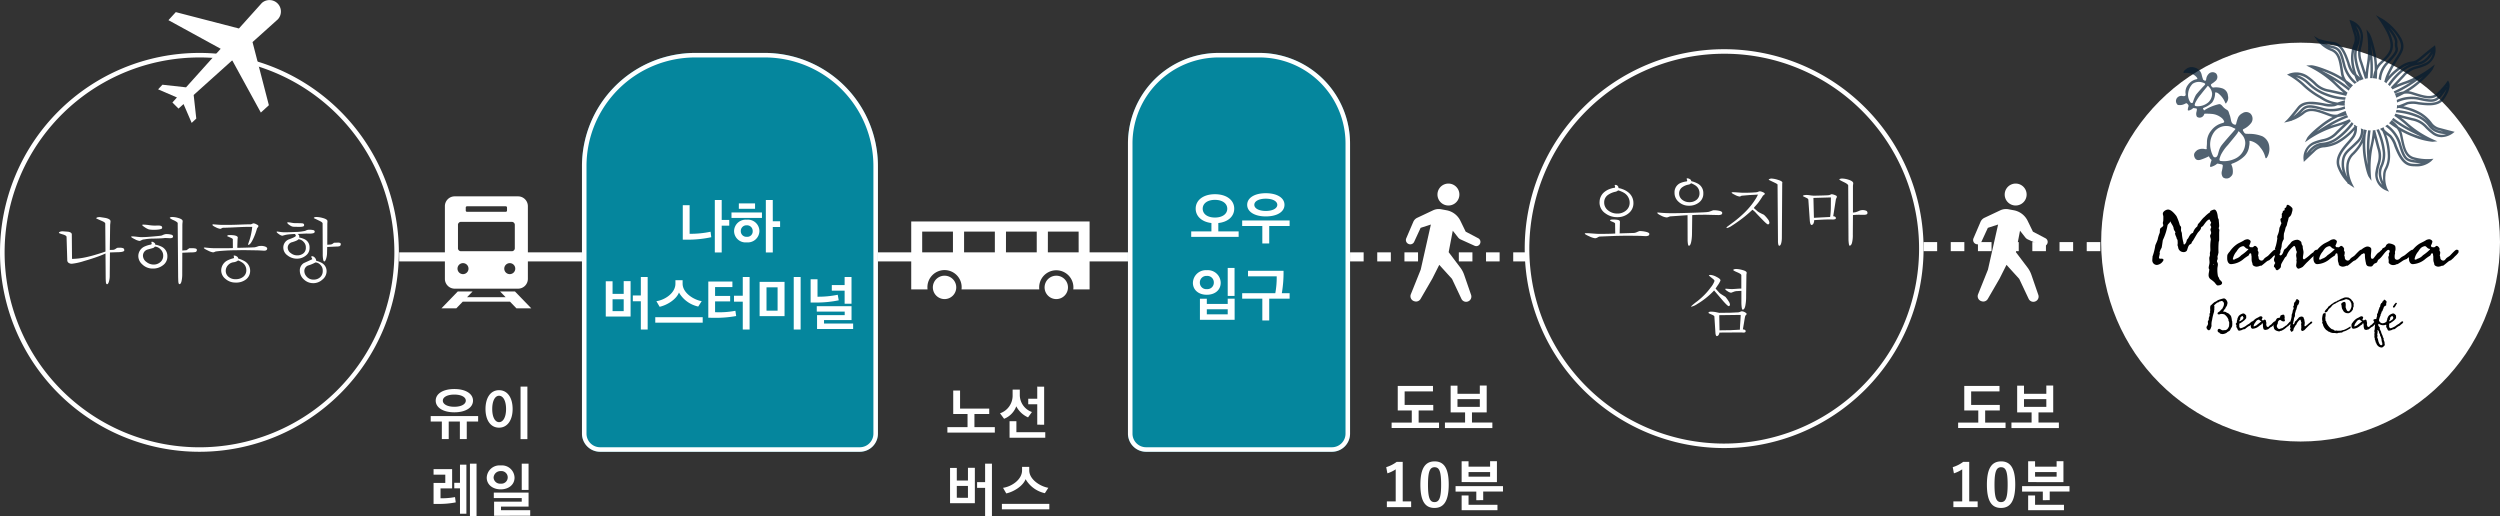 <svg xmlns="http://www.w3.org/2000/svg" xmlns:xlink="http://www.w3.org/1999/xlink" width="551.583" height="113.884" viewBox="0 0 551.583 113.884">
  <rect x="0" y="0" width="551.583" height="113.884" fill="#333333" stroke="none"/>
  <defs>
    <clipPath id="clip-path">
      <rect id="長方形_864" data-name="長方形 864" width="67.566" height="31.501" transform="translate(0 163.668)"/>
    </clipPath>
  </defs>
  <g id="グループ_7749" data-name="グループ 7749" transform="translate(-612.417 -840.143)">
    <path id="パス_4054" data-name="パス 4054" d="M44,1A43.012,43.012,0,0,0,27.263,83.621,43.011,43.011,0,0,0,60.737,4.379,42.73,42.73,0,0,0,44,1m0-1A44,44,0,1,1,0,44,44,44,0,0,1,44,0Z" transform="translate(612.417 851.82)" fill="#fff"/>
    <path id="パス_3775" data-name="パス 3775" d="M-17348.172-2406.5H-17515.5v-2h167.328Z" transform="translate(18215.99 3304.32)" fill="#fff"/>
    <path id="パス_4055" data-name="パス 4055" d="M-20.074-5.744q0,.281-1.8.983-1.5.578-3.59,1.179a13.331,13.331,0,0,1-2.7.6,1.223,1.223,0,0,1-.695-.2.7.7,0,0,1-.3-.624L-29.315-8.9q0-.312-.843-.562T-31-9.8q0-.156.25-.25a1.741,1.741,0,0,1,.609-.094l1.171.094q.812.14.812.593l.047,5.4a14.084,14.084,0,0,0,1.452-.094A16.514,16.514,0,0,0-24.71-4.5q1.452-.328,3.559-1.03a4.937,4.937,0,0,1,.968-.265.174.174,0,0,1,.078.016Zm3.5-.187q-.047.3-.952.375-.39.031-.827.031l-1.389.047-.047,5.167A4.445,4.445,0,0,1-19.965.944q-.172.585-.406.585T-20.644,1q-.039-.531-.039-.968l-.094-11.879q0-.25-.656-.539t-1.342-.6a.34.34,0,0,1,.258-.234,2.078,2.078,0,0,1,.57-.062q1.233.187,1.358.219.968.25.968.7a4.542,4.542,0,0,1-.039.468q-.039.328-.039.421l-.078,5.448.78-.031a1.169,1.169,0,0,0,.531-.234A1.28,1.28,0,0,1-18-6.525h.39a2.237,2.237,0,0,1,.765.1Q-16.578-6.322-16.578-5.932ZM-8.226-10.9q0,.219-.507.32a6.254,6.254,0,0,1-1.21.1,5.812,5.812,0,0,1-1.2-.078,3.611,3.611,0,0,1-.89-.46q-.593-.382-.593-.523,0-.047.125-.062a1.336,1.336,0,0,0,.14-.016,10.013,10.013,0,0,1,1.218.109,10.043,10.043,0,0,0,1.233.109l.749-.016a1.978,1.978,0,0,1,.718.094A.407.407,0,0,1-8.226-10.9Zm1.733,2.279-1.015-.047q-.062,0-.437.039t-.593.039q-.281.031-1.616.055a10.077,10.077,0,0,0-1.99.18,1.374,1.374,0,0,0-.64.172,1.281,1.281,0,0,1-.437.172A3.415,3.415,0,0,1-14.26-8.4q-.8-.39-.8-.531,0-.094.234-.094.3,0,1.249.109.546.062.765.062l.64-.016q.406,0,1.936-.133t1.623-.164a1.118,1.118,0,0,0,.437-.109,2.451,2.451,0,0,1,.749-.25A4.294,4.294,0,0,1-6.189-9.4q.367.125.367.39a.311.311,0,0,1-.172.3A1.149,1.149,0,0,1-6.494-8.617ZM-.578-5.9a.426.426,0,0,1-.328.336,4.208,4.208,0,0,1-.937.07l-1.936.078L-3.793-.734A6.934,6.934,0,0,1-3.949.874q-.156.64-.453.64-.234,0-.265-.726T-4.7-.593l-.094-11.348q0-.219-.874-.64a2.969,2.969,0,0,1-.874-.5q.016-.109.172-.164a1.138,1.138,0,0,1,.375-.055,4.853,4.853,0,0,1,1.342.219q.952.281.952.687,0,.078-.031.359a4.694,4.694,0,0,0-.031.515L-3.778-5.9l.937-.078.609-.437h.624a2.958,2.958,0,0,1,.773.078.324.324,0,0,1,.273.328ZM-7.071-4.558A2.331,2.331,0,0,1-8.086-2.622a3.518,3.518,0,0,1-2.17.7,3.264,3.264,0,0,1-2.4-.968,2.448,2.448,0,0,1-.827-1.733A2.314,2.314,0,0,1-12.1-6.79a5.576,5.576,0,0,1,1.389-.421l.094-.047a.311.311,0,0,0,.078-.25.843.843,0,0,1-.062-.25q0-.031.078-.078a.045.045,0,0,0,.031-.016.926.926,0,0,1,.453.18q.281.18.281.351l-.031.109a5.552,5.552,0,0,1,1.358.421A2.287,2.287,0,0,1-7.071-4.636Zm-.921-.2a1.844,1.844,0,0,0-.546-1.358,1.866,1.866,0,0,0-1.28-.656l-.125.125a.657.657,0,0,1-.281.187q-1.3.359-1.327.375a1.411,1.411,0,0,0-.905,1.358,1.726,1.726,0,0,0,.78,1.358,2.523,2.523,0,0,0,1.561.562,2.2,2.2,0,0,0,1.5-.546A1.782,1.782,0,0,0-7.992-4.761ZM13.019-11.3a.607.607,0,0,1-.156.312,1.583,1.583,0,0,0-.156.219,13.61,13.61,0,0,1-.749,2.076q-.687,1.545-1.186,1.545l-.047-.094q0-.031.3-.89.172-.515.32-1.147t.242-1.3q.031-.219.062-.546h-.734q-.874,0-2.139.062-2.857.14-3.575.14a.711.711,0,0,0-.3.117.708.708,0,0,1-.312.117,3.072,3.072,0,0,1-.983-.343q-.734-.343-.734-.531,0-.125.187-.125.5.047,1.03.086t.921.039H6.587q.8,0,2.373-.062t2.373-.062a1.049,1.049,0,0,0,.3-.109,1.049,1.049,0,0,1,.3-.109,1.8,1.8,0,0,1,.64.219Q13.019-11.473,13.019-11.3Zm1.936,4.98q-.047.453-.656.453-.14,0-.749-.039t-.859-.039L9.647-5.994,8.07-5.963q-1.42,0-3.028.125-.546.031-1.4.14a1.148,1.148,0,0,0-.273.1.974.974,0,0,1-.382.1,3.733,3.733,0,0,1-1.14-.414Q.968-6.322.968-6.494q.031-.031.047-.031A.416.416,0,0,1,1.2-6.572q.5.062,1.077.109t1.015.047h2.42q.562,0,.968-.008t.7-.023L7.368-8.382q0-.14-.414-.32T6.1-9.085q0-.062.14-.148a.56.56,0,0,1,.3-.086,7.335,7.335,0,0,1,1.093.062q.827.14.827.5L8.414-8.4l-.062,1.9q.453,0,2.139-.047t1.748-.078a3.671,3.671,0,0,0,.64-.187,1.343,1.343,0,0,1,.375-.094l.312-.016a2.614,2.614,0,0,1,.991.164Q14.954-6.587,14.954-6.322ZM11.192-1.467a2.378,2.378,0,0,1-.866,1.9,3.518,3.518,0,0,1-2.349.734A3.277,3.277,0,0,1,5.744.351a2.367,2.367,0,0,1-.937-1.787A2.481,2.481,0,0,1,6.181-3.715a6.519,6.519,0,0,1,1.389-.5.357.357,0,0,0,.062-.14.871.871,0,0,0-.039-.2,1.429,1.429,0,0,1-.039-.156.083.083,0,0,1,.094-.094,1.116,1.116,0,0,1,.585.2.569.569,0,0,1,.32.468,6,6,0,0,1,1.311.531A2.433,2.433,0,0,1,11.192-1.467Zm-.843-.109a2.016,2.016,0,0,0-.921-1.686,4.339,4.339,0,0,0-.921-.468.512.512,0,0,1-.062.078,2.006,2.006,0,0,1-.968.343,1.967,1.967,0,0,0-1.2.671A1.825,1.825,0,0,0,5.807-1.42,1.676,1.676,0,0,0,6.338-.172a2.291,2.291,0,0,0,1.67.593A2.552,2.552,0,0,0,9.686-.125,1.786,1.786,0,0,0,10.349-1.577ZM23.087-11.4q-.031.156-.32.219a3.907,3.907,0,0,1-.788.062l-1.3-.031a1.787,1.787,0,0,1-.718-.312q-.578-.359-.578-.593,0-.078.187-.078a5.5,5.5,0,0,1,.718.094,5.33,5.33,0,0,0,.765.094q1.077,0,1.561.031t.484.375Zm1.171,1.764L23.6-9.647l-1.78.078q-.78,0-1.67.07a7.733,7.733,0,0,0-1.2.156q-.312.086-.671.18a1.663,1.663,0,0,1-.734-.351q-.515-.351-.515-.507,0-.031.109-.078.437.062.866.117a6.081,6.081,0,0,0,.757.055q.874,0,2.4-.07a9.411,9.411,0,0,0,1.826-.18,1.417,1.417,0,0,0,.531-.156,1.528,1.528,0,0,1,.624-.156,3.667,3.667,0,0,1,1.03.094.346.346,0,0,1,.265.343q-.016.25-.336.336A3.4,3.4,0,0,1,24.258-9.631ZM31.173-7.2a.407.407,0,0,1-.265.343,2.566,2.566,0,0,1-.765.078l-1.951.094L28.16-5.495a4.425,4.425,0,0,1-.2,1.374q-.2.624-.421.624-.14,0-.234-.39A6.341,6.341,0,0,1,27.208-5.2l-.031-6.681q0-.234-.64-.546t-1.3-.624q0-.125.172-.187a1.089,1.089,0,0,1,.375-.062,5.565,5.565,0,0,1,1.42.219q1.046.281,1.046.7l-.031.562L28.207-7.18l.749-.047a1.126,1.126,0,0,0,.546-.25.775.775,0,0,0,.172-.14l.89-.031a1.2,1.2,0,0,1,.46.07.281.281,0,0,1,.164.289ZM24.3-6.447a2.043,2.043,0,0,1-.851,1.678,3.031,3.031,0,0,1-1.912.663,3.27,3.27,0,0,1-2.123-.734,2.1,2.1,0,0,1-.905-1.639,1.919,1.919,0,0,1,1.381-1.936q1.381-.515,1.381-.734a.507.507,0,0,0-.109-.281.543.543,0,0,1-.109-.2q0-.109.125-.109a.925.925,0,0,1,.562.234.65.65,0,0,1,.3.5.418.418,0,0,1-.031.156.161.161,0,0,1-.031.062,5.287,5.287,0,0,1,1.155.359A1.943,1.943,0,0,1,24.3-6.619ZM25.163,1.3a2.963,2.963,0,0,1-2.2-.905,2.527,2.527,0,0,1-.812-1.8,1.91,1.91,0,0,1,.859-1.717q.937-.421,1.873-.859a.569.569,0,0,0-.1-.289.566.566,0,0,1-.1-.226q0-.156.14-.156a.861.861,0,0,1,.64.328,1.015,1.015,0,0,1,.3.687,4.831,4.831,0,0,1,1.14.421,2.086,2.086,0,0,1,1.155,1.889A2.364,2.364,0,0,1,27.138.507,2.967,2.967,0,0,1,25.163,1.3ZM23.477-6.54V-6.6a1.632,1.632,0,0,0-.484-1.2,1.676,1.676,0,0,0-1.14-.593q-.14.265-1.358.64a1.249,1.249,0,0,0-1.015,1.233,1.506,1.506,0,0,0,.7,1.2,2.194,2.194,0,0,0,1.342.484,2.172,2.172,0,0,0,1.413-.437A1.534,1.534,0,0,0,23.477-6.54Zm3.731,5.151V-1.5a1.652,1.652,0,0,0-.453-1.171,1.622,1.622,0,0,0-1.14-.609,8.5,8.5,0,0,1-1.5.64,1.278,1.278,0,0,0-.968,1.249,1.817,1.817,0,0,0,.5,1.233,1.948,1.948,0,0,0,1.53.671,2.074,2.074,0,0,0,1.46-.523A1.786,1.786,0,0,0,27.208-1.389Z" transform="translate(656.417 901.32)" fill="#fff"/>
    <path id="パス_4056" data-name="パス 4056" d="M-2.041-7.462c0-1.521-1.612-2.561-4.121-2.561s-4.108,1.04-4.108,2.561,1.612,2.574,4.108,2.574S-2.041-5.928-2.041-7.462ZM-7.4,1.014V-2.847H-4.94V1.014h1.521V-2.847H-.91V-4.056H-11.375v1.209h2.457V1.014Zm3.77-8.476c0,.767-.975,1.352-2.535,1.352S-8.7-6.695-8.7-7.462-7.735-8.8-6.162-8.8-3.627-8.229-3.627-7.462ZM9.958,1.027V-10.556H8.45V1.027ZM.715-5.616C.715-3.185,1.82-1.5,3.7-1.5s3-1.7,3-4.121c0-2.444-1.105-4.147-3-4.147S.715-8.06.715-5.616Zm4.537,0c0,1.82-.65,2.9-1.547,2.9C2.834-2.717,2.2-3.8,2.2-5.616S2.834-8.541,3.7-8.541C4.6-8.541,5.252-7.449,5.252-5.616ZM-1.261,18.027V6.444H-2.717V18.027ZM-3.5,17.494V6.665H-4.914v4H-6.175v1.222h1.261v5.6Zm-2.509-3.679a15.35,15.35,0,0,1-3.2.26V11.9h2.561V7.653h-4.095V8.875h2.587v1.82h-2.587v4.628H-9.8a19.06,19.06,0,0,0,3.952-.338Zm16.588,4.121V16.714H4.134v-.793h6.084V12.827H2.548v1.2H8.71v.806h-6.1v3.107Zm-.364-5.694v-5.8H8.71v5.8ZM.988,9.525c0,1.586,1.365,2.587,3.081,2.587,1.768,0,3.055-1.04,3.055-2.587A2.788,2.788,0,0,0,4.069,6.834,2.819,2.819,0,0,0,.988,9.525ZM2.5,9.512a1.52,1.52,0,0,1,1.573-1.43,1.393,1.393,0,1,1,0,2.769A1.427,1.427,0,0,1,2.5,9.512Z" transform="translate(718.819 936)" fill="#fff"/>
    <path id="パス_4057" data-name="パス 4057" d="M-2.145-4.511v-1.2H-8.58V-9.7h-1.508v5.187h3.159v2.9h-4.446v1.2H-.91v-1.2h-4.5v-2.9ZM7.28-4.953A3.994,3.994,0,0,1,4.6-8.606V-9.893H3.016v1.365A4.12,4.12,0,0,1,.234-4.667l.9,1.209A4.692,4.692,0,0,0,3.822-6.214a5.394,5.394,0,0,0,2.6,2.444C6.695-4.16,6.994-4.55,7.28-4.953Zm2.691,2.8v-8.4H8.45v2.665H6.461v1.222H8.45v4.511ZM10.218.715V-.494H3.848V-2.925H2.34V.715ZM-1.547,18.027V6.444H-3.055v4.069H-4.823v1.274h1.768v6.24Zm-3.77-2.86V7.354H-6.838v2.808H-9.3V7.38H-10.79v7.787Zm-1.521-1.2H-9.3V11.358h2.457Zm17.953,2.548V15.31H.65v1.209Zm-.221-4.745c-1.768-.3-4.212-1.82-4.212-3.861V7.146H5.1v.767C5.1,9.967,2.8,11.5.9,11.774l.715,1.235c1.6-.351,3.666-1.586,4.264-3.146a6.509,6.509,0,0,0,4.251,3.094Z" transform="translate(832.819 936)" fill="#fff"/>
    <path id="パス_4058" data-name="パス 4058" d="M-2.184-4.3V-5.512H-8.5V-8.5h6.253V-9.711h-7.774V-4.3h3.094v2.678h-4.446v1.2H-.91v-1.2h-4.5V-4.3ZM10.855-.416V-1.625h-4.5V-3.874h3.25V-9.789H8.086v1.82H3.159V-9.763H1.651v5.889H4.836v2.249H.39V-.416ZM8.086-5.083H3.159V-6.8H8.086ZM-8.925,7.042H-10.25a7.327,7.327,0,0,1-2.314,1.17l.26,1.365a7.29,7.29,0,0,0,1.833-.884v7.072h-1.95v1.261h5.356V15.765H-8.925Zm7.033-.1c-2,0-3.133,1.443-3.133,5.122s1.066,5.148,3.107,5.148,3.146-1.495,3.146-5.174S.11,6.938-1.892,6.938Zm0,1.287c1.04,0,1.443.9,1.443,3.822s-.416,3.874-1.469,3.874c-1.027,0-1.43-.949-1.43-3.874S-2.906,8.225-1.892,8.225Zm13.754,3.289V6.9H10.354V8.108H5.6v-1.2H4.075v4.6ZM8.833,15.492v-1.9H13.2V12.4H2.736v1.2H7.312v1.9Zm3.146,2.223v-1.2H5.6V14.465H4.075v3.25Zm-1.625-7.41H5.6V9.291h4.758Z" transform="translate(930.827 935)" fill="#fff"/>
    <path id="パス_4059" data-name="パス 4059" d="M25,0H40.3a25,25,0,0,1,25,25V84a4,4,0,0,1-4,4H4a4,4,0,0,1-4-4V25A25,25,0,0,1,25,0Z" transform="translate(740.819 851.82)" fill="#05869d"/>
    <path id="パス_4059_-_アウトライン" data-name="パス 4059 - アウトライン" d="M25,1A23.979,23.979,0,0,0,1,25V84a3,3,0,0,0,3,3H61.3a3,3,0,0,0,3-3V25a23.979,23.979,0,0,0-24-24H25m0-1H40.3a25,25,0,0,1,25,25V84a4,4,0,0,1-4,4H4a4,4,0,0,1-4-4V25A25,25,0,0,1,25,0Z" transform="translate(740.819 851.82)" fill="#fff"/>
    <path id="パス_4060" data-name="パス 4060" d="M20,0h9A20,20,0,0,1,49,20V84a4,4,0,0,1-4,4H4a4,4,0,0,1-4-4V20A20,20,0,0,1,20,0Z" transform="translate(861.283 851.82)" fill="#05869d"/>
    <path id="パス_4060_-_アウトライン" data-name="パス 4060 - アウトライン" d="M20,1A18.983,18.983,0,0,0,1,20V84a3,3,0,0,0,3,3H45a3,3,0,0,0,3-3V20A18.983,18.983,0,0,0,29,1H20m0-1h9A20,20,0,0,1,49,20V84a4,4,0,0,1-4,4H4a4,4,0,0,1-4-4V20A20,20,0,0,1,20,0Z" transform="translate(861.283 851.82)" fill="#fff"/>
    <path id="パス_4061" data-name="パス 4061" d="M-1.82-10.556H-3.341V1.027H-1.82V-4.888H-.156V-6.149H-1.82Zm-2.3,8.216-.156-1.209A21.549,21.549,0,0,1-8.9-3.094V-9.4h-1.508v7.605H-9.36A24.822,24.822,0,0,0-4.121-2.34ZM7.059-6.591V-7.8H.338v1.209Zm-5.1-2.015H5.538V-9.8H1.963Zm7.488-1.95H7.917V1.027H9.451V-4.6h1.612V-5.863H9.451ZM.91-3.692A2.533,2.533,0,0,0,3.7-1.2a2.562,2.562,0,0,0,2.8-2.5,2.54,2.54,0,0,0-2.8-2.5A2.562,2.562,0,0,0,.91-3.692Zm1.482,0A1.239,1.239,0,0,1,3.7-4.966,1.239,1.239,0,0,1,5.018-3.692,1.189,1.189,0,0,1,3.7-2.431,1.229,1.229,0,0,1,2.392-3.692ZM-18.154,18.027V6.444h-1.508v4.069h-1.768v1.274h1.768v6.24Zm-3.77-2.86V7.354h-1.521v2.808H-25.9V7.38H-27.4v7.787Zm-1.521-1.2H-25.9V11.358h2.457Zm17.433,2.548V15.31H-16.478v1.209Zm-.221-4.745c-1.768-.3-4.212-1.82-4.212-3.861V7.146h-1.586v.767c0,2.054-2.3,3.588-4.2,3.861l.715,1.235c1.6-.351,3.666-1.586,4.264-3.146A6.509,6.509,0,0,0-7,12.957ZM-3.282,14.2V11.826H.046V10.617H-3.282V8.654H.54V7.445H-4.777v7.982l1.105.013a25.292,25.292,0,0,0,5.044-.39L1.2,13.893A19.062,19.062,0,0,1-3.282,14.2Zm7.618,3.822V6.444H2.828v4.134H.891v1.3H2.828v6.149Zm11.258,0V6.444H14.073V18.027Zm-5.083-4.16H8.067V8.719h2.444ZM12.045,7.51h-5.5v7.566h5.5Zm15.132,10.4V16.7H20.754v-.754h6.071V12.879h-7.67v1.2h6.162v.767h-6.1V17.91ZM24,11.579l-.221-1.222a21.105,21.105,0,0,1-4.459.429V6.938H17.8v5.135h1.17A24.08,24.08,0,0,0,24,11.579Zm2.821.754V6.444H25.3V8.212H22.471V9.46H25.3v2.873Z" transform="translate(773.469 894.82)" fill="#fff"/>
    <path id="パス_4062" data-name="パス 4062" d="M-.39-.416V-1.625H-4.875V-3.471c2.145-.221,3.51-1.469,3.51-3.172,0-1.872-1.677-3.185-4.251-3.185S-9.867-8.515-9.867-6.643c0,1.69,1.352,2.925,3.471,3.172v1.846h-4.459V-.416ZM-2.9-6.63c0,1.17-1.079,1.95-2.717,1.95s-2.7-.78-2.7-1.95,1.066-1.95,2.7-1.95S-2.9-7.787-2.9-6.63ZM9.724-7.488c0-1.521-1.6-2.561-4.121-2.561-2.5,0-4.108,1.04-4.108,2.561S3.107-4.927,5.6-4.927C8.125-4.927,9.724-5.954,9.724-7.488ZM6.357,1.04V-2.808h4.5V-4.03H.39v1.222H4.836V1.04ZM8.138-7.488c0,.767-.975,1.352-2.535,1.352S3.068-6.721,3.068-7.488,4.03-8.84,5.6-8.84,8.138-8.255,8.138-7.488ZM-1.274,17.884V13.217H-2.8v1.17H-7.41V13.23H-8.931v4.654ZM-2.8,16.675H-7.41V15.557H-2.8Zm1.508-4.056V6.444H-2.8v6.175Zm-9.191-2.912c0,1.638,1.313,2.652,3.068,2.652s3.068-1.014,3.068-2.652A2.834,2.834,0,0,0-7.41,6.938,2.857,2.857,0,0,0-10.478,9.707Zm1.534-.013A1.443,1.443,0,0,1-7.41,8.2,1.432,1.432,0,0,1-5.863,9.694,1.422,1.422,0,0,1-7.41,11.111,1.4,1.4,0,0,1-8.944,9.694ZM9.516,7.068H1.677V8.29H8.008A19.094,19.094,0,0,1,7.7,12.008H.39v1.209H4.836v4.81H6.357v-4.81h4.5V12.008H9.139A27.087,27.087,0,0,0,9.516,7.068Z" transform="translate(886.092 892.82)" fill="#fff"/>
    <path id="パス_4063" data-name="パス 4063" d="M44,1A43.012,43.012,0,0,0,27.263,83.621,43.011,43.011,0,0,0,60.737,4.379,42.73,42.73,0,0,0,44,1m0-1A44,44,0,1,1,0,44,44,44,0,0,1,44,0Z" transform="translate(948.819 851)" fill="#fff"/>
    <path id="パス_4064" data-name="パス 4064" d="M-20.23-8.211l.016.328a2.8,2.8,0,0,1-1.038,2.248,3.805,3.805,0,0,1-2.537.874,4.307,4.307,0,0,1-2.638-.859,2.856,2.856,0,0,1-1.264-2.388l.016-.3a2.9,2.9,0,0,1,.968-1.936,4.149,4.149,0,0,1,1.545-.827,3.2,3.2,0,0,1,.812-.172.236.236,0,0,0,.094-.187.6.6,0,0,0-.047-.187.669.669,0,0,1-.047-.156q0-.109.172-.109a.624.624,0,0,1,.476.211.7.7,0,0,1,.2.492,3.2,3.2,0,0,1,.78.2,4.365,4.365,0,0,1,1.514.859A2.939,2.939,0,0,1-20.23-8.211Zm2.638,7.633L-18.779-.64-21.4-.671q-.468,0-1.311.016t-1.124.016l-3.856.156a1.271,1.271,0,0,0-.421.187,1.2,1.2,0,0,1-.578.187,4.379,4.379,0,0,1-1.272-.429q-.976-.429-.976-.585,0-.109.265-.109h.062q.437,0,1.03.047,1.389.109,1.733.109,1.046,0,1.92-.016t1.7-.062l-.031-2.185q0-.172-.554-.39t-.554-.312q0-.125.2-.164a1.947,1.947,0,0,1,.382-.039h.078a5.792,5.792,0,0,1,1.054.086q.46.086.46.414l-.062,2.56,3.153-.094a2.12,2.12,0,0,0,.71-.211,5.444,5.444,0,0,1,.523-.211,6.128,6.128,0,0,1,1.2.125q.968.187.968.515a.412.412,0,0,1-.226.382A1.618,1.618,0,0,1-17.592-.578Zm-3.465-7.633A2.547,2.547,0,0,0-22.4-10.193a5.8,5.8,0,0,0-1.186-.484,1.4,1.4,0,0,1-.172.125,1.2,1.2,0,0,1-.375.172,4.391,4.391,0,0,0-1.733.734,1.983,1.983,0,0,0-.8,1.639A2.158,2.158,0,0,0-25.8-6.252a3.181,3.181,0,0,0,2.053.695,2.837,2.837,0,0,0,1.858-.64,2.173,2.173,0,0,0,.843-1.764Zm16.265-1.92v.14a2.4,2.4,0,0,1-.968,2,3.458,3.458,0,0,1-2.185.7,3.225,3.225,0,0,1-2.287-.851,2.578,2.578,0,0,1-.913-1.928v-.109a2.2,2.2,0,0,1,1.358-2.139,5.612,5.612,0,0,1,1.358-.343.239.239,0,0,0,.078-.172.591.591,0,0,0-.062-.219.613.613,0,0,1-.062-.187q0-.094.172-.094a1.042,1.042,0,0,1,.546.187.527.527,0,0,1,.3.437,5.767,5.767,0,0,1,1.327.484A2.329,2.329,0,0,1-4.792-10.131ZM-.624-5.713a.382.382,0,0,1-.219.382,1.783,1.783,0,0,1-.7.1l-2.591-.062q-1.171,0-1.85.016t-1.257.062L-7.29-1.249A10.811,10.811,0,0,1-7.4.312q-.187,1.233-.578,1.233-.14,0-.211-.421A5.615,5.615,0,0,1-8.258.2l-.016-5.4-3.809.265a1.345,1.345,0,0,0-.359.117,1.274,1.274,0,0,1-.468.117A3.408,3.408,0,0,1-14.1-5.1q-.843-.4-.843-.617,0-.078.14-.078.531.062,1.311.109t1.42.047h.765q1.171,0,4.222-.1T-3.887-5.9a1.731,1.731,0,0,0,.562-.125q.343-.125.718-.265a5.652,5.652,0,0,1,1.436.148Q-.624-5.994-.624-5.713Zm-6.884-6.54a1.9,1.9,0,0,0-.14.156,1.353,1.353,0,0,1-.359.14,3.364,3.364,0,0,0-1.436.593,1.644,1.644,0,0,0-.687,1.358,1.745,1.745,0,0,0,.7,1.42,2.451,2.451,0,0,0,1.561.515A2.411,2.411,0,0,0-6.275-8.6a1.8,1.8,0,0,0,.64-1.467,2.033,2.033,0,0,0-.937-1.717A4.827,4.827,0,0,0-7.508-12.254ZM9.569-3.184l-.094.016q-.2,0-.991-.8T6.946-5.557A4.833,4.833,0,0,0,6.041-6.4q-.468.453-.8.734Q4.308-4.839,3.3-4.105T1.545-2.9a3.348,3.348,0,0,1-1.14.546L.312-2.435q0-.109.453-.437,1.218-.905,1.264-.937A24.648,24.648,0,0,0,3.98-5.463a17.06,17.06,0,0,0,1.9-2.076A14.96,14.96,0,0,0,6.946-9.116q.156-.312.328-.624l-1.842.094-1.8.156a1.886,1.886,0,0,1-.2.117.589.589,0,0,1-.265.055,3.087,3.087,0,0,1-.976-.359q-.741-.359-.741-.5,0-.047.125-.078a1.336,1.336,0,0,0,.14-.016q.39,0,1.2.062t1.218.062q1.2,0,2.357-.078a3.6,3.6,0,0,0,.515-.047.916.916,0,0,0,.219-.062,3.085,3.085,0,0,1,.437-.14,1.941,1.941,0,0,1,.663.187q.445.187.445.359a.3.3,0,0,1-.14.219q-.14.109-.265.2-.2.343-.328.531-.359.546-.656.952-.187.25-.64.765a2.657,2.657,0,0,0-.39.484l.859.749a3.483,3.483,0,0,0,.562.343q.39.2.8.39a6.931,6.931,0,0,1,.882.983,1.451,1.451,0,0,1,.336.765A.373.373,0,0,1,9.569-3.184Zm3.044-8.991L12.535-.265a5.263,5.263,0,0,1-.094,1.03q-.156.78-.484.78-.125,0-.2-.258a3.343,3.343,0,0,1-.078-.866l-.094-12.363q0-.125-.64-.429T9.631-13q0-.109.219-.2a1.034,1.034,0,0,1,.359-.086,5.481,5.481,0,0,1,1.342.25q1.093.312,1.093.64ZM24.663-9.35v.078a.663.663,0,0,1-.094.312,1.276,1.276,0,0,0-.109.234l-.593,3.762a.741.741,0,0,1,.172.016q.39.094.421.375a.259.259,0,0,1-.2.258,1.526,1.526,0,0,1-.507.07l-.468-.016q-.937,0-2.373.078-.468.016-1.249.078a1.593,1.593,0,0,1-.164.749.487.487,0,0,1-.429.312q-.172,0-.281-.406-.031-.125-.078-.421l-.328-4.7q0-.25-.4-.437t-.8-.39q0-.156.289-.211A2.837,2.837,0,0,1,18-9.662a4.063,4.063,0,0,1,.562.047,9.309,9.309,0,0,0,.937.109q.624,0,1.943-.039t1.4-.07a.806.806,0,0,0,.3-.07l.359-.148a2.36,2.36,0,0,1,.679.172Q24.648-9.491,24.663-9.35ZM31.422-5.7a.328.328,0,0,1-.226.336,1.846,1.846,0,0,1-.632.086l-.983-.016q-.578,0-1.108.047a1.343,1.343,0,0,0-.25.031L28.191-.952A6.84,6.84,0,0,1,28,.944q-.187.585-.515.585-.109,0-.18-.492a7.581,7.581,0,0,1-.07-1.069l-.062-11.707q0-.3-.976-.765t-.976-.562q0-.109.211-.164a1.451,1.451,0,0,1,.351-.055,4.917,4.917,0,0,1,1.483.265q1.015.328,1.015.765a2.534,2.534,0,0,1-.031.312,2.581,2.581,0,0,0-.031.343v5.822l.5-.062a4.512,4.512,0,0,0,.89-.328,1.788,1.788,0,0,1,.718-.156,1.991,1.991,0,0,1,.788.133A.489.489,0,0,1,31.422-5.7Zm-8.07-3.419L19.5-9.007l.109,4.386,3.575-.187a6.2,6.2,0,0,0,.078-.64q.078-.8.078-1.608ZM4.714,7.98l-.062,4.652a10.238,10.238,0,0,1-.187,2.193q-.187.82-.562.82-.156,0-.226-.507a7.92,7.92,0,0,1-.07-1.085v-2.56l-.859.047a2.4,2.4,0,0,0-.7.109q-.359.14-.718.265a1.834,1.834,0,0,1-.749-.32q-.531-.32-.531-.492,0-.078.14-.078.094,0,.562.039t.765.039q.265,0,.983-.055t1.093-.055V8.043q0-.265-.89-.64t-.89-.5q0-.109.211-.172a1.615,1.615,0,0,1,.46-.062,5.714,5.714,0,0,1,1.4.242q.89.242.89.6a1.315,1.315,0,0,1-.031.219A1.343,1.343,0,0,0,4.714,7.98ZM.89,14.849l-.078.016q-.234,0-1.2-1.093L-2.42,11.4q-.156.187-.281.312a17.336,17.336,0,0,1-1.67,1.483,16.649,16.649,0,0,1-1.748,1.194,3.67,3.67,0,0,1-1.311.6l-.078-.062a12.171,12.171,0,0,1,1.342-1.108A17.019,17.019,0,0,0-4.55,12.382a14.066,14.066,0,0,0,1.381-1.623,4.575,4.575,0,0,0,.827-1.4l.016-.047q0-.187-.375-.484-.437-.343-.859-.7,0-.094.14-.125A1.034,1.034,0,0,1-3.2,7.98a3.4,3.4,0,0,1,1.311.429q.874.429.874.757a.457.457,0,0,1-.062.211q-.062.117-.078.148a4.982,4.982,0,0,1-.468.765l-.468.7.843.937a3.482,3.482,0,0,0,.531.39q.39.25.8.5a8.881,8.881,0,0,1,.812,1.14,1.351,1.351,0,0,1,.187.578A.323.323,0,0,1,.89,14.849Zm3.871,1.733a.387.387,0,0,1-.14.25.851.851,0,0,0-.14.156,2.5,2.5,0,0,0-.1.39q-.07.328-.18,1.061L3.934,20a1.35,1.35,0,0,1,.3.047q.312.094.312.328a.275.275,0,0,1-.117.258.7.7,0,0,1-.351.07L3.5,20.671l-4.745.031a.967.967,0,0,1-.172.507.478.478,0,0,1-.39.273q-.234,0-.312-.656,0-.109-.016-.312l-.219-3.356q0-.187-.648-.453t-.648-.343a.222.222,0,0,1,.164-.219,1.284,1.284,0,0,1,.445-.062,6.241,6.241,0,0,1,1.093.125q.328.078.671.14l2.529-.031,1.7-.078a1.625,1.625,0,0,0,.468-.156.832.832,0,0,1,.3-.078,1.662,1.662,0,0,1,.749.265Q4.761,16.441,4.761,16.581ZM3.45,16.8l-4.73.062.062,3.34q.328,0,1.3-.016t1.186-.016l2.014-.109q0-.5.109-2.029Q3.45,17.159,3.45,16.8Z" transform="translate(993.019 892.82)" fill="#fff"/>
    <path id="ifn0888" d="M252.916,980.069a2.167,2.167,0,0,0-2.16,2.16v16.05a2.167,2.167,0,0,0,2.159,2.159h13.991a2.167,2.167,0,0,0,2.159-2.159v-16.05a2.167,2.167,0,0,0-2.159-2.159Zm2.713,2.194h8.564a.269.269,0,0,1,.27.27v.674a.27.27,0,0,1-.27.27h-8.564a.269.269,0,0,1-.27-.27v-.674a.269.269,0,0,1,.27-.27Zm-1.4,3.439h11.364a.666.666,0,0,1,.589.725v5.023a.667.667,0,0,1-.589.725H254.23a.667.667,0,0,1-.589-.725v-5.023A.666.666,0,0,1,254.23,985.7Zm.523,9.1a1.214,1.214,0,1,1-1.214,1.214,1.214,1.214,0,0,1,1.214-1.214Zm10.317,0a1.214,1.214,0,1,1-1.214,1.214A1.214,1.214,0,0,1,265.07,994.805Zm-11.474,6.254-3.6,3.719h3.279l1.418-1.467h10.427l1.418,1.467h3.279l-3.6-3.719h-3.28l1.222,1.264h-8.516l1.222-1.264Z" transform="translate(459.819 -96.604)" fill="#fff"/>
    <path id="ifn0294" d="M0,0V14.992H3.6a3.7,3.7,0,0,1-.028-.441,3.778,3.778,0,1,1,7.525.441H28.255a3.7,3.7,0,0,1-.027-.441,3.777,3.777,0,0,1,7.554,0,3.7,3.7,0,0,1-.028.441h3.6V0ZM2.417,2.243H9.206V8.172H2.417Zm9.245,0h6.789l0,5.928H11.66Zm9.245,0h6.785l0,5.928H20.9Zm9.245,0h6.782l.007,5.928h-6.8Zm-22.8,9.728a2.58,2.58,0,1,0,2.58,2.58,2.58,2.58,0,0,0-2.58-2.58Zm24.653,0a2.58,2.58,0,1,0,2.58,2.58A2.58,2.58,0,0,0,32,11.971Z" transform="translate(813.464 889)" fill="#fff"/>
    <path id="ifn0130" d="M395.184,1919.062l-5.037,5.605-13.927-3.609-1.625,1.774,11.526,6.312-7.643,8.507-5.208-.577-.954,1.019,4.156,1.791-1,1.112,1.347,1.346,1.112-1,1.79,4.156,1.017-.955-.576-5.207,8.507-7.644,6.312,11.527,1.774-1.625-3.607-13.927,5.605-5.037a2.527,2.527,0,0,0-3.57-3.57Z" transform="translate(274.983 -1078.239)" fill="#fff"/>
    <g id="歩くアイコン" transform="translate(827.989 880.646)">
      <path id="パス_3816" data-name="パス 3816" d="M233.734,4.838a2.419,2.419,0,1,0-2.419-2.419A2.419,2.419,0,0,0,233.734,4.838Z" transform="translate(-129.735)" fill="#fff"/>
      <path id="パス_3817" data-name="パス 3817" d="M110.575,116.751l-2.77-1.457-1.168-2.4a4.243,4.243,0,0,0-3.041-2.315l-1.2-.223a2.929,2.929,0,0,0-1.785.231l-3.5,1.652a1.755,1.755,0,0,0-.865.9l-1.556,3.633a.938.938,0,0,0,.506,1.236l.035.014a.937.937,0,0,0,1.205-.475l1.428-3.093,2.261-.731-2.24,9.955-2.182,5.44a1.143,1.143,0,0,0,.753,1.525l.094.026a1.142,1.142,0,0,0,1.3-.528l2.586-4.466,1.541-3.057,2.811,3.1,2.077,4.4a1.142,1.142,0,0,0,1.319.618l.023-.007a1.141,1.141,0,0,0,.793-1.477l-1.528-4.429a5.855,5.855,0,0,0-.941-1.722l-2.481-3.281.91-4.734,1.175,1.493a1.466,1.466,0,0,0,.547.429l3.09,1.4a.907.907,0,0,0,1.211-.478l.01-.024A.907.907,0,0,0,110.575,116.751Z" transform="translate(0 -104.688)" fill="#fff"/>
    </g>
    <path id="パス_3916" data-name="パス 3916" d="M-17476.5-2406.5h-3v-2h3Zm-6,0h-3v-2h3Zm-6,0h-3v-2h3Zm-6,0h-3v-2h3Zm-6,0h-3v-2h3Zm-6,0h-3v-2h3Zm-6,0h-3v-2h3Z" transform="translate(18552.318 3302.057)" fill="#fff"/>
    <g id="グループ_7471" data-name="グループ 7471" transform="translate(610.5 -7751)">
      <circle id="楕円形_24" data-name="楕円形 24" cx="44" cy="44" r="44" transform="translate(465.5 8600.557)" fill="#fff"/>
      <g id="グループ_7468" data-name="グループ 7468" transform="translate(476.79 8472.651)" clip-path="url(#clip-path)">
        <path id="パス_3882" data-name="パス 3882" d="M13.736,270.619a8.6,8.6,0,0,0-.91-.724,1.09,1.09,0,0,1-.408-.91c0-.446.148-.817.148-1.225,0-.074-.13-.149-.13-.334,0-.371.186-.835.186-1.225,0-.3-.056-.612-.056-.928,0-.26.149-.483.149-.742,0-.111-.019-.2-.019-.279,0-.26.111-.538.111-.742,0-.3-.019-.613-.019-.891a8.442,8.442,0,0,1,.111-1.392v-.056c.019-.241-.149-.538-.149-.817,0-.2.223-.427.223-.668,0-.26-.148-.5-.148-.705,0-.223.167-.408.167-.575,0-.093-.2-.353-.2-.483a2.386,2.386,0,0,1,.186-.464c0-.148-.167-.315-.223-.408-.037-.037,0-.186-.018-.2-.037-.037-.167-.093-.186-.13-.575.2-1,.984-1.374,1.448-.111.148-.408.186-.427.408-.056.483-.52.78-.78,1.169-.334.52-.65,1.1-.947,1.578-.186.334-.2.13-.371.631-.037.167-.353.26-.483.39-.334.353-.371.928-.575,1.3a.882.882,0,0,1-.8.278,1.174,1.174,0,0,1-1.1-1.076c-.019-.167-.13-.316-.13-.464,0-.13.037-.26.037-.427,0-.186-.019-.464-.037-.668-.019-.111-.167-.278-.186-.353a1.767,1.767,0,0,0-.167-.5,2.478,2.478,0,0,1-.2-.594c0-.093.074-.13.074-.241,0-.167-.186-.353-.26-.5a1.694,1.694,0,0,1-.148-.557c-.13-.5-.5-.872-.687-1.392H3.972c-.093.353-.5.538-.612.872a12.4,12.4,0,0,1-1.04,3.267c-.019.037-.186,1.392-.278,1.708a3.362,3.362,0,0,0-.427.984c0,.093.037.186.037.26,0,.037-.167.779-.186.891.019.148.111.26.223.26s.241-.019.371-.019a.441.441,0,0,1,.427.278,1.834,1.834,0,0,1-1.466,1.114A1.016,1.016,0,0,1,0,265.625a4.281,4.281,0,0,1,.037-.446v-.241a13.476,13.476,0,0,0,.631-2.524c.167-.408.39-.854.52-1.281a7.176,7.176,0,0,1,.427-1.411c.074-.13,0-.78.167-1.021.148-.2.631-.371.631-.687,0-.186-.093-.315-.093-.5,0-.13.074-.334.093-.5.019-.3.019-.575.019-.91,0-.2-.111-.39-.111-.65,0-.5.724-.91,1.151-.91.687,0,1.448.91,1.856,1.448a10.973,10.973,0,0,1,.705,1.875c.037.26.316.371.316.631,0,.186-.019.371-.019.557,0,.39.2.445.2.928a11.059,11.059,0,0,0,.353,1.93v.148c0,.074.056.186.148.186.186,0,.408-.39.464-.557a1.928,1.928,0,0,0,.111-.408c.074-.2.278-.3.371-.52.2-.408.5-.965,1-1.077a2.622,2.622,0,0,1,.891-1.374c.148-.111.074-.353.26-.612.445-.408.854-1.132,1.373-1.522a6.817,6.817,0,0,1,1.225-1.04c.056-.037.074-.074.018-.223a2.859,2.859,0,0,1,.891-.371c.65,0,.78,1.281.835,1.763.019.167.167.316.186.52.019.39.093.947.093,1.374,0,.148-.093.316-.093.464,0,.186.13.186.13.427,0,.186-.037.353-.037.594v1.578c0,.148-.093.315-.111.5a17.761,17.761,0,0,0-.037,2.227,5.055,5.055,0,0,1-.223.891c0,.148.037.315.037.483,0,.2-.149.39-.149.575s.2.353.2.705c0,.315-.111.65-.111.965a7.018,7.018,0,0,0,.111,1.541c.037.223.223.371.278.594.037.353.65.612.65.965,0,.483-.612.576-.947.576h-.093c-.13,0-.538-.557-.631-.668m-.3-3.879v.037h.056c0-.037.037-.167.037-.223h.093l-.093.019c-.093-.019-.093.074-.093.167" transform="translate(0 -89.818)"/>
        <path id="パス_3883" data-name="パス 3883" d="M115.9,301.655a.241.241,0,0,0-.223-.148c-.037,0-.037.037-.074.037-.148.019-.167.334-.334.483a9.241,9.241,0,0,0-.984.668,4.624,4.624,0,0,1-2.84,1.206c-.65,0-.854-.742-.854-1.225a5.625,5.625,0,0,1,.037-.8,2.836,2.836,0,0,1,.52-.742,6.153,6.153,0,0,1,1.522-1.578c.445-.334,1.169-.575,1.745-.984a2.218,2.218,0,0,1,.65-.167c.241,0,.705.223.705.538a2.791,2.791,0,0,1-.315.835.421.421,0,0,0,.223.39.657.657,0,0,1,.111-.019c.111,0,.186.037.3.037.26,0,.427-.316.612-.316.3,0,.668.464.668.705,0,.093-.056.149-.056.186a.92.92,0,0,0,.186.445,2.894,2.894,0,0,1-.111.817c.149.2.111.483.167.687a.707.707,0,0,0,.575.408c.464,0,.482-.353.8-.594.148-.13.482-.315.668-.464.13-.093,1.207-1.336,1.466-1.336.39,0,.483.093.483.3a1.6,1.6,0,0,1-.019.3,3.7,3.7,0,0,1-.613.705,5.374,5.374,0,0,0-.538.557,5.185,5.185,0,0,0-.464.408c-.056.074-.334.093-.65.353-.223.186-.891.743-1.114.891-.111.037-.186,0-.3.019a1.945,1.945,0,0,1-.78.2c-.315,0-.872-.2-.891-.557-.019-.278-.186-.538-.186-.817-.037-.13,0-.835-.037-.984a1.829,1.829,0,0,1-.056-.445m-1.8-1.726a1.8,1.8,0,0,0-.872.408,3.7,3.7,0,0,0-.557.742,3.625,3.625,0,0,0-.835,1.689c0,.074.056.111.148.13H112c.167.056.353-.13.483-.186a2.619,2.619,0,0,0,1.207-.78,9.592,9.592,0,0,0,1.559-1.281c0-.019-.019-.074-.019-.111-.631-.019-.743-.612-1.132-.612" transform="translate(-94.07 -127.129)"/>
        <path id="パス_3884" data-name="パス 3884" d="M182.135,252.511a8.346,8.346,0,0,1-.353,1.262,6.89,6.89,0,0,0-.037,1.1.763.763,0,0,1-.019.2,3.042,3.042,0,0,0-.464,1.559,5.082,5.082,0,0,1-.278.965c0,.074.019.148.019.241,0,.3-.2.39-.2.613,0,.074.093.148.148.186.557,0,.687-.947.891-1.262.093-.13.353-.26.483-.408.26-.278.39-.52.668-.78.223-.2.315-.445.557-.631a2.228,2.228,0,0,1,1.151-.371h.093a1.374,1.374,0,0,1,.761.446c.13.186.074.445.167.594.13.278.2.241.2.594,0,.371.167.742.167,1.132s-.13.817-.13,1.244a.293.293,0,0,0,.278.315,8.844,8.844,0,0,0,1.114-.835,6.849,6.849,0,0,1,.631-.538c.093-.093.186-.093.241-.148.111-.093.111-.186.2-.278a1.053,1.053,0,0,1,.5-.316c.427,0,.446.093.446.278a.767.767,0,0,1-.037.278,3.118,3.118,0,0,1-.631.557,6.2,6.2,0,0,0-.705.557c-.186.167-.854.854-1.021,1-.408.371-.687.742-1.077,1.114a3.422,3.422,0,0,1-.891.39c-.316,0-.538-.445-.538-.668,0-.278.093-.594.093-.872a.634.634,0,0,0-.056-.315,1.411,1.411,0,0,0,.056-.3c0-.241-.093-.52-.093-.779a1.949,1.949,0,0,1,.167-.761c-.26-.371-.223-.872-.445-1.225-.037-.074-.149-.074-.2-.111a4.957,4.957,0,0,0-1.652,2.227c-.019.093-.278.241-.371.39-.241.445-.575.947-.8,1.429a3.649,3.649,0,0,0-.074.631,1.765,1.765,0,0,1-.817.705.452.452,0,0,1-.371-.39c-.037-.185-.353-.315-.353-.5a1.762,1.762,0,0,1,.316-.724,1.318,1.318,0,0,1-.3-.705,1.936,1.936,0,0,1,.223-.724c-.093-.074-.093-.278-.093-.39,0-.278.019-.538.019-.817,0-.056.148-.111.148-.241,0-.111-.074-.186-.074-.3V257.1c.093-.223.13-.408.2-.594a11.632,11.632,0,0,0,.3-1.485c.056-.13-.019-.278-.019-.427a1.835,1.835,0,0,1,.186-.594,4.907,4.907,0,0,0,.3-1.3c.037-.316.223-.464.278-.761.037-.13.167-.26.167-.408,0-.13-.223-.445-.167-.705a.558.558,0,0,1-.056-.167c0-.093.241-.279.334-.334v-.037c-.093-.2.056-.39-.019-.594a.6.6,0,0,1,.019-.26c.074-.13.278-.371.186-.5.074-.223.5-.167.427-.408a.253.253,0,0,1,0-.13c-.093-.2.223-.2.353-.427.093-.223.037-.5.39-.5a2.514,2.514,0,0,1,.965.761,1.5,1.5,0,0,1-.093.854,1.948,1.948,0,0,1-.371.891c-.13.13-.334.26-.371.408a7.429,7.429,0,0,1-.2.817c-.093.167-.13.631-.26.947a2.218,2.218,0,0,0-.2.371" transform="translate(-152.733 -83.794)"/>
        <path id="パス_3885" data-name="パス 3885" d="M243.264,301.655a.241.241,0,0,0-.223-.148c-.037,0-.037.037-.074.037-.148.019-.167.334-.334.483a9.27,9.27,0,0,0-.984.668,4.623,4.623,0,0,1-2.84,1.206c-.65,0-.854-.742-.854-1.225a5.6,5.6,0,0,1,.037-.8,2.835,2.835,0,0,1,.52-.742,6.153,6.153,0,0,1,1.522-1.578c.445-.334,1.169-.575,1.745-.984a2.218,2.218,0,0,1,.65-.167c.241,0,.706.223.706.538a2.791,2.791,0,0,1-.315.835.42.42,0,0,0,.222.39.661.661,0,0,1,.111-.019c.111,0,.186.037.3.037.26,0,.427-.316.612-.316.3,0,.668.464.668.705,0,.093-.056.149-.056.186a.92.92,0,0,0,.186.445,2.9,2.9,0,0,1-.111.817c.148.2.111.483.167.687a.707.707,0,0,0,.576.408c.464,0,.483-.353.8-.594.148-.13.483-.315.668-.464.13-.093,1.207-1.336,1.466-1.336.39,0,.483.093.483.3a1.588,1.588,0,0,1-.019.3,3.692,3.692,0,0,1-.612.705,5.44,5.44,0,0,0-.538.557,5.185,5.185,0,0,0-.464.408c-.056.074-.334.093-.65.353-.223.186-.891.743-1.114.891-.111.037-.186,0-.3.019a1.944,1.944,0,0,1-.779.2c-.316,0-.872-.2-.891-.557-.019-.278-.186-.538-.186-.817-.037-.13,0-.835-.037-.984a1.836,1.836,0,0,1-.056-.445m-1.8-1.726a1.8,1.8,0,0,0-.872.408,3.7,3.7,0,0,0-.557.742,3.625,3.625,0,0,0-.835,1.689c0,.074.056.111.148.13h.019c.167.056.353-.13.483-.186a2.619,2.619,0,0,0,1.206-.78,9.593,9.593,0,0,0,1.559-1.281c0-.019-.018-.074-.018-.111-.631-.019-.743-.612-1.132-.612" transform="translate(-202.409 -127.129)"/>
        <path id="パス_3886" data-name="パス 3886" d="M319.569,306.463a3.884,3.884,0,0,1-.705.631,4.809,4.809,0,0,0-.613.5,3.4,3.4,0,0,0-.445.353,4.8,4.8,0,0,0-.761.315c-.241.167-1.021.705-1.262.817-.074.019-.093-.019-.186.019a1.563,1.563,0,0,1-.78.186,1.147,1.147,0,0,1-.965-.5c-.056-.2.037-.427-.019-.668-.019-.186-.074-.408-.074-.557s.093-.241.149-.445c.018-.111-.093-.353,0-.464a.8.8,0,0,0,.167-.483c0-.13-.241-.223-.353-.26-.817.483-1.225,1.5-2.042,2.116-.241.111-.278.427-.39.612-.093.167-.427.241-.594.334-.223.167-.3.371-.483.538a.585.585,0,0,1-.408.093c-.817,0-.928-.334-1.021-.965a1.631,1.631,0,0,1-.074-.371,5.777,5.777,0,0,1-.111-1.151c0-.111,0-.427-.241-.427-.167,0-.26.167-.464.167-.167,0-.2-.093-.241-.2-.019-.186.074-.353.056-.538-.019-.278.984-.928,1.448-.928.315,0,.8.186.835.52.056.594-.148,1.3-.056,1.875.019.167.056.3.278.3.056,0,.093.019.167.019.39-.371.835-1.169,1.281-1.411a1.718,1.718,0,0,0,.39-.353c.074-.111.278-.148.315-.3.167-.5.705-.223.928-.965a1.224,1.224,0,0,1,.538-.371c.39,0,1.373.241,1.466.687a2.472,2.472,0,0,1,.037.742c-.019.167-.093.3-.111.464-.019.111.056.2.019.334a2.6,2.6,0,0,0-.056,1.058.536.536,0,0,0,.482.334c.483,0,.668-.353.965-.557.186-.148.557-.316.742-.445.148-.093,1.374-1.206,1.652-1.206.427,0,.575.093.575.278a.768.768,0,0,1-.037.278" transform="translate(-261.692 -132.308)"/>
        <path id="パス_3887" data-name="パス 3887" d="M384.3,301.655a.241.241,0,0,0-.223-.148c-.037,0-.037.037-.074.037-.148.019-.167.334-.334.483a9.258,9.258,0,0,0-.984.668,4.623,4.623,0,0,1-2.84,1.206c-.65,0-.854-.742-.854-1.225a5.6,5.6,0,0,1,.037-.8,2.836,2.836,0,0,1,.52-.742,6.153,6.153,0,0,1,1.522-1.578c.445-.334,1.169-.575,1.745-.984a2.219,2.219,0,0,1,.65-.167c.241,0,.705.223.705.538a2.791,2.791,0,0,1-.315.835.42.42,0,0,0,.223.39.66.66,0,0,1,.111-.019c.111,0,.186.037.3.037.26,0,.427-.316.612-.316.3,0,.668.464.668.705,0,.093-.056.149-.056.186a.92.92,0,0,0,.185.445,2.9,2.9,0,0,1-.111.817c.148.2.111.483.167.687a.707.707,0,0,0,.575.408c.464,0,.483-.353.8-.594.148-.13.482-.315.668-.464.13-.093,1.207-1.336,1.466-1.336.39,0,.483.093.483.3a1.588,1.588,0,0,1-.019.3,3.69,3.69,0,0,1-.612.705,5.414,5.414,0,0,0-.538.557,5.175,5.175,0,0,0-.464.408c-.056.074-.334.093-.65.353-.223.186-.891.743-1.114.891-.111.037-.186,0-.3.019a1.945,1.945,0,0,1-.779.2c-.316,0-.872-.2-.891-.557-.019-.278-.186-.538-.186-.817-.037-.13,0-.835-.037-.984a1.839,1.839,0,0,1-.056-.445m-1.8-1.726a1.8,1.8,0,0,0-.872.408,3.7,3.7,0,0,0-.557.742,3.625,3.625,0,0,0-.835,1.689c0,.074.056.111.148.13h.019c.167.056.353-.13.483-.186a2.619,2.619,0,0,0,1.206-.78,9.593,9.593,0,0,0,1.559-1.281c0-.019-.018-.074-.018-.111-.631-.019-.742-.612-1.132-.612" transform="translate(-322.375 -127.129)"/>
        <path id="パス_3888" data-name="パス 3888" d="M85.253,392.754c-.093.213-.4.324-.6.454-.074.046-.093.111-.176.158a1.936,1.936,0,0,1-.936.306,1.826,1.826,0,0,1-.538-.13c-.056-.037-.065-.158-.158-.185-.232-.083-.371-.2-.371-.436a.364.364,0,0,1,.371-.408c.2,0,.463.324.806.324a4.88,4.88,0,0,1,.6-.046c.482-.176.593-.547.769-.918v-.046c0-.037-.037-.083-.046-.121a.85.85,0,0,0,.056-.232c0-.111-.009-.241-.009-.371,0-.167-.167-.324-.167-.482,0-.028.019-.046.019-.093v-.009a2.469,2.469,0,0,0-.927-1.2,2.239,2.239,0,0,0-.723-.093c-.111,0-.25.1-.426.1s-.334,0-.334-.195a.3.3,0,0,1,.046-.176c.019-.056.259-.185.334-.241.269-.232.454-.491.7-.7a1.916,1.916,0,0,0,.083-.222,1.443,1.443,0,0,0,.241-.881c0-.195-.25-.547-.51-.547a1.615,1.615,0,0,0-.324.1c-.065.018-.1.018-.176.037-.093.046-.158.148-.232.176-.046.037-.139,0-.2.046-.13.065-.732.556-.732.667,0,.083.074.158.074.26s-.028.176-.028.269.009.185.009.278c0,.121-.056.26-.056.417a.967.967,0,0,1-.009.157,11.069,11.069,0,0,0-.417,1.678v.046a3.659,3.659,0,0,0-.139,1.381,4.214,4.214,0,0,1-.259.723,2.38,2.38,0,0,1-.287.25.708.708,0,0,1-.565-.64c0-.259.287-.463.269-.6a.452.452,0,0,0,.065-.26c0-.139-.037-.259-.037-.4,0-.176.213-.343.213-.528,0-.065-.009-.13-.009-.176,0-.269.195-.51.195-.788,0-.074-.046-.13-.046-.195,0-.083.158-.26.158-.352,0-.037-.028-.083-.028-.111,0-.158.046-.3.046-.445s-.019-.278-.019-.426a1.856,1.856,0,0,1,.065-.5c.028-.056.148-.139.185-.176a8.615,8.615,0,0,1,.677-.612c.121-.083.3-.13.417-.2a2.307,2.307,0,0,1,.417-.269,7.266,7.266,0,0,1,1.251-.371c.454,0,.816.658.816.992,0,.2-.1.371-.1.547,0,.009-.028.009-.028.028a2.059,2.059,0,0,1-.269.426,1.105,1.105,0,0,1-.074.2,1.308,1.308,0,0,1-.259.306c-.037.046-.019.093-.056.148-.037.037-.167.121-.167.185v.028c.028.074.139.056.222.065a1.55,1.55,0,0,1,.371.083c.093.046.148.139.278.176a1.2,1.2,0,0,1,.612.436c.065.093.167.139.222.232a3.634,3.634,0,0,1,.213,1.029c.009.074.074.139.074.2,0,.158.019.334.019.491,0,.881-.157.667-.454,1.372" transform="translate(-68.063 -201.469)"/>
        <path id="パス_3889" data-name="パス 3889" d="M124.666,411.666a3.71,3.71,0,0,1-.649.167c-.259,0-.352-.287-.417-.454-.046-.12-.148-.223-.195-.324-.056-.13.019-.306,0-.417-.019-.158-.158-.158-.148-.3.009-.111.195-.195.241-.389a1.4,1.4,0,0,1,.019-.334c.019-.121.1-.213.1-.324.009-.269.148-.4.26-.667a1.9,1.9,0,0,1,.853-.556c.426-.148.63.222.825.408,0,.148.009.278.009.417a.613.613,0,0,1-.009.176,2.716,2.716,0,0,1-.408.473c-.084.074-.056.074-.1.093-.167.074-.213.194-.454.324-.037.028-.13.083-.185.13-.139.1-.287.093-.38.232.009.158.009.565.009.732a.473.473,0,0,0,.185.167c.028.019-.009.083.028.083h.028a1.8,1.8,0,0,0,.649-.223,2.489,2.489,0,0,0,.732-.445,4.886,4.886,0,0,1,.519-.315c.074-.046.6-.547.714-.547.213,0,.241.074.241.167a.2.2,0,0,1-.037.121,1.3,1.3,0,0,1-.3.315.7.7,0,0,0-.269.232c-.083.028-.148.12-.185.139-.056.047-.167.056-.315.148-.241.158-.334.269-.575.408-.046.037-.046.13-.111.148-.287.111-.464.028-.677.213m0-3.059c-.121.056-.436.334-.436.473,0,.037.037.074.037.148,0,.139-.222.269-.222.482,0,.065.065.065.12.046.065-.037.111-.065.148-.083.362-.241.649-.352.64-.77,0-.056-.12-.1-.12-.185a.116.116,0,0,0-.167-.111" transform="translate(-104.845 -220.38)"/>
        <path id="パス_3890" data-name="パス 3890" d="M148.061,413.8a.12.12,0,0,0-.111-.074c-.019,0-.019.018-.037.018-.074.009-.083.167-.167.241a4.622,4.622,0,0,0-.491.334,2.309,2.309,0,0,1-1.418.6c-.324,0-.426-.371-.426-.612a2.782,2.782,0,0,1,.019-.4,1.417,1.417,0,0,1,.259-.371,3.075,3.075,0,0,1,.76-.788c.222-.167.584-.287.871-.491a1.109,1.109,0,0,1,.324-.083c.12,0,.352.111.352.269a1.394,1.394,0,0,1-.158.417.21.21,0,0,0,.111.195.334.334,0,0,1,.056-.009c.056,0,.093.018.148.018.13,0,.213-.158.306-.158.148,0,.334.232.334.352,0,.046-.028.074-.028.093a.459.459,0,0,0,.093.222,1.446,1.446,0,0,1-.056.408c.074.1.056.241.083.343a.353.353,0,0,0,.287.2c.232,0,.241-.176.4-.3.074-.065.241-.158.334-.232.065-.046.6-.667.732-.667.195,0,.241.046.241.148a.812.812,0,0,1-.009.148,1.859,1.859,0,0,1-.306.352,2.716,2.716,0,0,0-.269.278,2.582,2.582,0,0,0-.232.2c-.028.037-.167.047-.324.176-.111.093-.445.371-.556.445-.056.019-.093,0-.148.009a.971.971,0,0,1-.389.1c-.158,0-.436-.1-.445-.278-.009-.139-.093-.269-.093-.408-.019-.065,0-.417-.019-.491a.915.915,0,0,1-.028-.222m-.9-.862a.9.9,0,0,0-.436.2,1.846,1.846,0,0,0-.278.371,1.811,1.811,0,0,0-.417.843c0,.037.028.056.074.065h.009c.084.028.176-.065.241-.093a1.307,1.307,0,0,0,.6-.389,4.781,4.781,0,0,0,.779-.64c0-.009-.009-.037-.009-.056-.315-.009-.371-.306-.565-.306" transform="translate(-123.688 -223.9)"/>
        <path id="パス_3891" data-name="パス 3891" d="M180.392,413.269c-.074.037-.158.13-.26.139-.046.018-.222-.056-.324-.065a1.934,1.934,0,0,1-.445-.176.788.788,0,0,1-.417-.7c0-.028-.093-.139-.093-.25a2.61,2.61,0,0,1,.056-.389c.009-.056.093-.176.093-.222s-.009-.065-.009-.1.352-.491.408-.593c.093-.2.195-.426.473-.482.222-.037.362.009.464-.2.046-.121-.019-.2.1-.324a1.2,1.2,0,0,1,.593-.2c.306,0,.26.362.306.528,0,.019.009.037.009.074,0,.093-.037.195-.037.287,0,.139.083.26.083.371a.226.226,0,0,1-.241.232c-.51,0-.64-.324-.807-.324-.259,0-.426.26-.51.463v.148c0,.259-.232.454-.232.732s.278.7.6.64c.019,0,.028-.009.046-.009a5.051,5.051,0,0,1,.621-.185c.028-.018.139-.158.195-.167.223-.065.343-.325.565-.371.1-.037.287-.269.352-.324s.519-.612.612-.612.2.037.2.148a.316.316,0,0,1-.019.13.541.541,0,0,1-.185.334,2.526,2.526,0,0,0-.306.26c-.056.028-.12.157-.167.185a1,1,0,0,0-.278.158,4.1,4.1,0,0,1-1.288.88c-.046.018-.1-.009-.167,0" transform="translate(-152.135 -221.789)"/>
        <path id="パス_3892" data-name="パス 3892" d="M204.648,389.252a4.185,4.185,0,0,1-.176.63,3.434,3.434,0,0,0-.019.547.381.381,0,0,1-.009.1,1.519,1.519,0,0,0-.232.778,2.527,2.527,0,0,1-.139.482c0,.037.009.074.009.121,0,.148-.1.195-.1.306,0,.037.046.074.074.093.278,0,.343-.473.445-.63.046-.065.176-.13.241-.2.13-.139.195-.259.334-.389.111-.1.158-.222.278-.315a1.114,1.114,0,0,1,.575-.185h.046a.685.685,0,0,1,.38.222c.065.093.037.223.083.3.065.139.1.12.1.3s.084.371.084.565-.065.408-.065.621a.146.146,0,0,0,.139.158,4.432,4.432,0,0,0,.556-.417,3.385,3.385,0,0,1,.315-.269c.046-.046.093-.046.121-.074.056-.046.056-.093.1-.139a.527.527,0,0,1,.25-.157c.213,0,.222.046.222.139a.384.384,0,0,1-.019.139,1.555,1.555,0,0,1-.315.278,3.1,3.1,0,0,0-.352.278c-.093.083-.426.426-.51.5-.2.185-.343.371-.538.556a1.715,1.715,0,0,1-.445.195c-.158,0-.269-.223-.269-.334,0-.139.046-.3.046-.436a.317.317,0,0,0-.028-.158.7.7,0,0,0,.028-.148c0-.121-.046-.26-.046-.389a.974.974,0,0,1,.083-.38c-.13-.185-.111-.436-.222-.612-.019-.037-.074-.037-.1-.056a2.476,2.476,0,0,0-.825,1.112c-.009.046-.139.12-.186.195-.12.222-.287.473-.4.714a1.826,1.826,0,0,0-.037.315.882.882,0,0,1-.408.352.225.225,0,0,1-.185-.195c-.019-.093-.176-.158-.176-.25a.882.882,0,0,1,.158-.362.659.659,0,0,1-.148-.352.966.966,0,0,1,.111-.362c-.046-.037-.046-.139-.046-.195,0-.139.009-.269.009-.408,0-.028.074-.056.074-.121s-.037-.093-.037-.148v-.018c.046-.111.065-.2.1-.3a5.813,5.813,0,0,0,.148-.742c.028-.065-.009-.139-.009-.213a.919.919,0,0,1,.093-.3,2.456,2.456,0,0,0,.148-.649c.018-.158.111-.232.139-.38.019-.065.084-.13.084-.2s-.111-.222-.084-.352a.28.28,0,0,1-.028-.083c0-.046.121-.139.167-.167v-.019c-.046-.1.028-.194-.009-.3a.3.3,0,0,1,.009-.13c.037-.065.139-.185.093-.25.037-.111.25-.083.213-.2a.124.124,0,0,1,0-.065c-.046-.1.111-.1.176-.213.046-.111.019-.25.194-.25a1.255,1.255,0,0,1,.482.38.747.747,0,0,1-.046.426.971.971,0,0,1-.185.445c-.065.065-.167.13-.185.2a3.748,3.748,0,0,1-.1.408c-.046.083-.065.315-.13.473a1.111,1.111,0,0,0-.1.185" transform="translate(-172.982 -202.259)"/>
        <path id="パス_3893" data-name="パス 3893" d="M254.663,392.064a2.111,2.111,0,0,1-.25.009c-.121.019-.269.1-.362.1-.195,0-.4-.065-.565-.065-.065,0-.139.009-.222.009a1.891,1.891,0,0,1-.908-.269c-.056-.046-.158-.018-.232-.083-.1-.056-.185-.167-.3-.232a.52.52,0,0,1-.241-.176,2.58,2.58,0,0,1-.593-.955,1.311,1.311,0,0,0-.1-.343.618.618,0,0,1-.121-.195c0-.083.074-.185.074-.287,0-.12-.065-.232-.074-.352,0-.028.009-.056.009-.1s-.019-.093-.019-.13a4.4,4.4,0,0,1,.2-1.085c.028-.083.324-.195.417-.195a.191.191,0,0,1,.176.093,4.74,4.74,0,0,1-.046.723c-.009.074-.037.13-.037.185,0,.13.037.278.037.408,0,.056-.009.13-.009.167,0,.1.111.167.158.25.037.037.018.121.037.176a3.264,3.264,0,0,0,1.214,1.548c.037.028.185.028.269.065.222.074.167.269.639.269.037,0,.083-.046.111-.046.111,0,.185.065.3.065s.213-.018.324-.018c.074,0,.12.018.213.018a2.072,2.072,0,0,0,.593-.158c.056-.018.139,0,.213-.028a6.474,6.474,0,0,0,1.409-.769.2.2,0,0,1,.083.176c0,.093-.009.195-.083.241-.148.093-.287.167-.436.25a3.951,3.951,0,0,1-1.094.473c-.195.056-.093.222-.547.222a.762.762,0,0,0-.241.037m.843-4.746a6.3,6.3,0,0,1-.324-.556,2.614,2.614,0,0,1-.12-.7,1.421,1.421,0,0,1-.084-.315c0-.222.436-.5.686-.5.389,0,.306.714.306.918v.009c0,.065-.018.13-.018.213a.246.246,0,0,0,.018.1c.121.259.2.834.6.834.371,0,.686-.871.686-1.131a5.538,5.538,0,0,0-.065-.7c-.028-.083-.074-.093-.13-.167-.037-.056-.009-.148-.056-.2-.121-.139-.371-.389-.575-.389-.1,0-.213-.093-.4-.093a7.843,7.843,0,0,1-1.363.436c-.195.065-.417.25-.565.287a1.158,1.158,0,0,0-.3.185,2.125,2.125,0,0,1-.25.13,1.616,1.616,0,0,0-.714.575,2.372,2.372,0,0,1-.519.491c-.269.25-.306.742-.76.8-.056,0-.093.037-.12.037s-.046,0-.065-.018l-.046-.065c.046-.426.491-.7.732-1.029.028-.037,0-.093.028-.13s.139-.074.185-.121c.25-.185.491-.426.751-.6.046-.019.139-.028.176-.074.056-.046.093-.13.185-.176a1.884,1.884,0,0,0,.334-.167c.065-.028.13,0,.2-.046.093-.056.139-.139.222-.167.074-.046.176-.037.232-.074.074-.037.083-.093.176-.111.2-.065.436-.278.621-.278a2.925,2.925,0,0,1,.538-.232,1.827,1.827,0,0,1,.315-.037,4.137,4.137,0,0,1,.575.046.923.923,0,0,1,.222.148,1.086,1.086,0,0,1,.5.454c.028.046.185.185.232.241.018.037.028.083.046.12.028.158.139.148.139.352,0,.121-.028.232-.028.352,0,.056.028.13.028.2,0,.139-.111.278-.139.417-.028.121,0,.185-.019.278s-.1.139-.158.269a1.551,1.551,0,0,1-.788.612.814.814,0,0,1-.213,0,1.165,1.165,0,0,1-.927-.426" transform="translate(-213.302 -200.148)"/>
        <path id="パス_3894" data-name="パス 3894" d="M296.781,413.8a.121.121,0,0,0-.111-.074c-.019,0-.019.018-.037.018-.074.009-.083.167-.167.241a4.61,4.61,0,0,0-.491.334,2.309,2.309,0,0,1-1.418.6c-.324,0-.426-.371-.426-.612a2.784,2.784,0,0,1,.019-.4,1.417,1.417,0,0,1,.259-.371,3.075,3.075,0,0,1,.76-.788c.222-.167.584-.287.871-.491a1.11,1.11,0,0,1,.324-.083c.12,0,.352.111.352.269a1.394,1.394,0,0,1-.158.417.21.21,0,0,0,.111.195.334.334,0,0,1,.056-.009c.056,0,.093.018.148.018.13,0,.213-.158.306-.158.148,0,.334.232.334.352,0,.046-.028.074-.028.093a.459.459,0,0,0,.093.222,1.447,1.447,0,0,1-.056.408c.074.1.056.241.083.343a.354.354,0,0,0,.288.2c.232,0,.241-.176.4-.3.074-.065.241-.158.334-.232.065-.046.6-.667.732-.667.195,0,.241.046.241.148a.81.81,0,0,1-.009.148,1.859,1.859,0,0,1-.306.352,2.715,2.715,0,0,0-.269.278,2.584,2.584,0,0,0-.232.2c-.028.037-.167.047-.324.176-.111.093-.445.371-.556.445-.056.019-.093,0-.148.009a.971.971,0,0,1-.389.1c-.158,0-.436-.1-.445-.278-.009-.139-.093-.269-.093-.408-.019-.065,0-.417-.019-.491a.915.915,0,0,1-.028-.222m-.9-.862a.9.9,0,0,0-.436.2,1.844,1.844,0,0,0-.278.371,1.811,1.811,0,0,0-.417.843c0,.037.028.056.074.065h.009c.083.028.176-.065.241-.093a1.307,1.307,0,0,0,.6-.389,4.779,4.779,0,0,0,.778-.64c0-.009-.009-.037-.009-.056-.315-.009-.371-.306-.565-.306" transform="translate(-250.192 -223.9)"/>
        <path id="パス_3895" data-name="パス 3895" d="M327.366,397.8c-.046-.056-.111-.093-.158-.148-.037-.037-.009-.093-.037-.13a.48.48,0,0,1-.13-.306c0-.046-.111-.111-.139-.167a1.38,1.38,0,0,0-.074-.389c-.037-.065-.1-.139-.1-.213a.744.744,0,0,0,0-.2c-.009-.074-.074-.158-.074-.241,0-.056-.019-.1-.019-.158a1.607,1.607,0,0,1,.019-.361v-.009a1.035,1.035,0,0,0-.037-.213c-.028-.1.093-.222.083-.334,0-.046-.074-.074-.074-.12a3.03,3.03,0,0,1,.028-.51c.009-.046.065-.065.065-.111a4.841,4.841,0,0,1,.046-.871l-.037-.037c0-.065.1-.315.1-.389-.019-.176-.167-.278-.3-.417-.018-.028-.018-.093-.046-.12-.019-.065-.083-.13-.093-.186-.009-.093.287-.222.38-.232a.624.624,0,0,0,.121.009c.194,0,.259-.241.232-.417,0-.019.083-.148.093-.195.037-.139-.019-.38.009-.5a.538.538,0,0,1,.074-.1.692.692,0,0,0,.093-.186,8.068,8.068,0,0,1,.324-1.01.308.308,0,0,0,0-.093c0-.056.13-.158.185-.195v-.009c-.037-.13.046-.223.046-.334a.362.362,0,0,1,.019-.139c.037-.083.185-.213.139-.278.065-.13.269-.093.259-.232,0-.028-.009-.046-.009-.083,0-.12.185-.12.25-.222s.046-.287.259-.287a1.134,1.134,0,0,1,.464.426c.028.093-.093.362-.093.473v.306c0,.13-.158.111-.232.158a.925.925,0,0,0-.278.26c-.028.056-.111.343-.158.454a.824.824,0,0,0-.139.38c0,.046-.1.111-.158.158-.074.046-.037.139-.074.222a1.088,1.088,0,0,1-.185.408c-.009.018-.009.185-.018.241a3.922,3.922,0,0,0-.352,1.075.906.906,0,0,0,.723.64c.658,0,.871-.38,1.01-.38.2,0,.287.046.306.139a.384.384,0,0,1-.019.139,1,1,0,0,1-.306.315,1.457,1.457,0,0,1-.9.213,1.645,1.645,0,0,1-.834-.3c-.037.019-.1.019-.12.056a.642.642,0,0,0-.009.232c.028.213.1.259.306.473.111.158-.046.278.028.408.12.2.185.408.3.593.009.028-.019.028,0,.037s0,.093.019.148.287.686.324.732c.037.1,0,.223.046.278a1.066,1.066,0,0,1,.167.269c.019.046-.028.121-.019.2.046.241.185.464.213.677.009.1,0,.195.019.306a.86.86,0,0,1,.028.176c.019.185-.093.232-.213.362a1.262,1.262,0,0,0-.158.158.656.656,0,0,1-.371.121,1.2,1.2,0,0,1-.816-.417m.9-1.02a.817.817,0,0,1-.065-.213v-.25c0-.083-.111-.139-.111-.213v-.158c0-.083-.1-.13-.121-.222,0-.009-.009-.009-.019-.019-.093-.167-.046-.315-.13-.491a.678.678,0,0,0-.111-.157c-.046-.047-.037-.13-.037-.213a1.009,1.009,0,0,0-.306-.51c-.1.046-.046.13-.028.223a3.064,3.064,0,0,1-.046.649.35.35,0,0,0-.028.148c0,.074.056.148.056.222a2.97,2.97,0,0,1-.056.426c0,.1.1.186.13.287.018.158.083.278.093.417v.121c0,.065.065.056.093.13.019.056,0,.074.019.139.111.213.2.528.528.621h.019c.056,0,.278-.194.269-.241s-.046-.074-.056-.13c-.019-.037.047-.083.047-.148,0-.009-.13-.1-.139-.213-.019-.093.009-.121,0-.2" transform="translate(-277.635 -203.052)"/>
        <path id="パス_3896" data-name="パス 3896" d="M345.978,411.666a3.71,3.71,0,0,1-.649.167c-.259,0-.352-.287-.417-.454-.046-.12-.148-.223-.195-.324-.056-.13.018-.306,0-.417-.019-.158-.158-.158-.148-.3.009-.111.195-.195.241-.389a1.4,1.4,0,0,1,.019-.334c.019-.121.1-.213.1-.324.009-.269.148-.4.26-.667a1.9,1.9,0,0,1,.853-.556c.426-.148.63.222.825.408,0,.148.009.278.009.417a.613.613,0,0,1-.009.176,2.717,2.717,0,0,1-.408.473c-.083.074-.056.074-.1.093-.167.074-.213.194-.454.324-.037.028-.13.083-.185.13-.139.1-.287.093-.38.232.009.158.009.565.009.732a.473.473,0,0,0,.185.167c.028.019-.009.083.028.083h.028a1.8,1.8,0,0,0,.649-.223,2.489,2.489,0,0,0,.732-.445,4.888,4.888,0,0,1,.519-.315c.074-.046.6-.547.714-.547.213,0,.241.074.241.167a.2.2,0,0,1-.037.121,1.3,1.3,0,0,1-.3.315.7.7,0,0,0-.269.232c-.083.028-.148.12-.185.139-.056.047-.167.056-.315.148-.241.158-.334.269-.575.408-.046.037-.046.13-.111.148-.287.111-.464.028-.677.213m0-3.059c-.121.056-.436.334-.436.473,0,.037.037.074.037.148,0,.139-.222.269-.222.482,0,.065.065.065.12.046.065-.037.111-.065.148-.083.362-.241.649-.352.64-.77,0-.056-.12-.1-.12-.185a.116.116,0,0,0-.167-.111" transform="translate(-293.096 -220.38)"/>
        <path id="パス_3897" data-name="パス 3897" d="M356,392.348a2.409,2.409,0,0,1-.2.23c-.214.263-.181.247-.2.312s-.181.115-.181.164a.925.925,0,0,0,.033.164s-.033.082.016.082.1.1.181.082.214-.214.214-.214l.148-.2a2.11,2.11,0,0,1,.115-.263c.049-.082.1-.07.131-.132.132-.246-.2-.329-.263-.23" transform="translate(-302.331 -207.003)"/>
      </g>
      <g id="グループ_7469" data-name="グループ 7469" transform="translate(482.012 8605.938)" opacity="0.68">
        <path id="パス_3778" data-name="パス 3778" d="M44.285,107.649a2.856,2.856,0,0,0-1.5-2.337,7.811,7.811,0,0,0-3.069-.549c-.589-.02-.772.041-1.016-.345s-.366-.549-.081-.711a4.508,4.508,0,0,0,1.666-1.341,1.6,1.6,0,0,0-.142-2.053,1.452,1.452,0,0,0-1.788-.1,2.074,2.074,0,0,0-.976.976,10.286,10.286,0,0,0-.406,1.341c-.02.122-.02.244-.346.2a.947.947,0,0,1-.671-.569c-.142-.264-.2-1.036-.406-1.545s-.2-.894-.589-1.138a3.412,3.412,0,0,1-.874-.671c-.244-.284-.528-.671-.935-.589a10.518,10.518,0,0,0-1.829.61,7.378,7.378,0,0,0-1.768,1.036c-.406.345-.528.488.244.467a12.819,12.819,0,0,1,2.032.061,3.937,3.937,0,0,1,1.829.772,1.811,1.811,0,0,1,.671.874c.041.162-.1.264-.386.345a4.506,4.506,0,0,0-2.5,1.687,3.978,3.978,0,0,0-.914,2.683c-.02.772-.1.955-.061,1.158s.061.264-.366.223a2.319,2.319,0,0,0-1.727.224c-.528.427-.854.833-.61,1.5s.732.854,1.5.569a13,13,0,0,0,1.484-.61c.122-.081.183-.142.264,0a1.892,1.892,0,0,0,.3.488c.163.162.284.162.183.406a5.326,5.326,0,0,0-.264.975c-.041.264-.061.447.285.345a3.663,3.663,0,0,0,1.1-.549.368.368,0,0,1,.427-.122c.2.041.63.122.752.142a.294.294,0,0,1,.224.3,8.215,8.215,0,0,1-.2,1.158,1.64,1.64,0,0,0,.244,1.4,1.3,1.3,0,0,0,1.524.02c.467-.406.63-.589.65-1.158a3.458,3.458,0,0,0-.223-1.443c-.142-.284-.183-.325.081-.447a7.427,7.427,0,0,0,2.7-1.646,3.66,3.66,0,0,0,1.036-2.175,3.329,3.329,0,0,0,.081-1.077c-.02-.081-.041-.183.264-.1a3.772,3.772,0,0,1,2.154,1.484,5.049,5.049,0,0,1,1.036,1.992c.061.285.163.569.467.061a3.555,3.555,0,0,0,.447-2.236m-11.523,2.073a.5.5,0,0,1-.874-.041,6.2,6.2,0,0,1-.61-1.91,4.741,4.741,0,0,1,.853-3.414,3.3,3.3,0,0,1,2.947-1.3,2.925,2.925,0,0,1,1.24.386c.223.1.569.2.488.3s-.244.3-.589.691-1.646,1.849-2.4,2.8-.732,2.073-1.057,2.48M38.94,107.3a3.85,3.85,0,0,1-2.4,3.028,5.62,5.62,0,0,1-3.069.406c-.285-.142-.224-.427.122-1.3a9.165,9.165,0,0,1,1.565-2.215c.488-.61,2.017-2.412,2.154-2.7s.162-.406.366-.2a5.987,5.987,0,0,1,.589.65,2.717,2.717,0,0,1,.671,2.337" transform="translate(-23.697 -90.028)" fill="#00192f"/>
        <path id="パス_3778_-_アウトライン" data-name="パス 3778 - アウトライン" d="M34.891,115.136a1.9,1.9,0,0,1-1.14-.369,2.055,2.055,0,0,1-.418-1.909c.078-.329.144-.687.173-.892-.182-.034-.417-.079-.549-.105a4.264,4.264,0,0,1-1.293.658,1.069,1.069,0,0,1-.3.049.633.633,0,0,1-.49-.215.864.864,0,0,1-.128-.735,6.147,6.147,0,0,1,.238-.937l-.016-.016a1.5,1.5,0,0,1-.22-.281c-.385.174-1,.407-1.307.518a2.3,2.3,0,0,1-.8.16,1.39,1.39,0,0,1-1.35-1.027,1.741,1.741,0,0,1,.765-2.064,1.956,1.956,0,0,1,1.28-.4,5.222,5.222,0,0,1,.625.046c0-.04.008-.081.013-.125.017-.163.041-.386.051-.752V106.7a4.421,4.421,0,0,1,1.005-2.915,4.912,4.912,0,0,1,2.68-1.852,2.389,2.389,0,0,0-.377-.381,3.447,3.447,0,0,0-1.577-.661,8.986,8.986,0,0,0-1.225-.068c-.207,0-.438,0-.726.011l-.146,0c-.242,0-.744,0-.9-.417s.189-.7.463-.933a7.821,7.821,0,0,1,1.9-1.115,11.037,11.037,0,0,1,1.928-.64,1.06,1.06,0,0,1,.207-.021,1.571,1.571,0,0,1,1.148.707l.057.067a2.625,2.625,0,0,0,.671.517l.09.057a1.62,1.62,0,0,1,.665,1.018c.036.115.073.234.122.357a5.782,5.782,0,0,1,.257.978,3.61,3.61,0,0,0,.126.517,1.059,1.059,0,0,0,.152.224A10.5,10.5,0,0,1,36.913,101a2.53,2.53,0,0,1,1.2-1.225,2.371,2.371,0,0,1,1.134-.317,1.8,1.8,0,0,1,1.232.489,2.088,2.088,0,0,1,.224,2.693,4.527,4.527,0,0,1-1.653,1.4l.037.059.034.053a.462.462,0,0,0,.067.09,1.915,1.915,0,0,0,.3.018l.239.006.143,0a7.832,7.832,0,0,1,3.126.594,3.315,3.315,0,0,1,1.78,2.7,4.058,4.058,0,0,1-.511,2.579c-.086.143-.314.523-.708.523h0c-.345,0-.573-.248-.677-.736a4.54,4.54,0,0,0-.951-1.8,3.326,3.326,0,0,0-1.514-1.181q-.024.284-.09.665v.007a4.126,4.126,0,0,1-1.148,2.408,7.173,7.173,0,0,1-2.656,1.686,4.24,4.24,0,0,1,.214,1.543,1.82,1.82,0,0,1-.822,1.518A1.532,1.532,0,0,1,34.891,115.136Zm-.513-1.148a.948.948,0,0,0,.513.148.544.544,0,0,0,.368-.117c.426-.37.466-.437.479-.8a3.011,3.011,0,0,0-.171-1.2l-.023-.046a.789.789,0,0,1-.109-.651.6.6,0,0,1,.1-.182,7.7,7.7,0,0,1-1.18.169.84.84,0,0,1,.166.507,8.373,8.373,0,0,1-.217,1.274A1.424,1.424,0,0,0,34.379,113.988ZM32.018,110.4a.773.773,0,0,1-.054.508,4.031,4.031,0,0,0-.149.478,2.882,2.882,0,0,0,.44-.239.817.817,0,0,1,.638-.3.879.879,0,0,1-.094-.51.931.931,0,0,1-.78.063Zm1.8-.1c.061.006.142.011.246.011a7.133,7.133,0,0,0,2.312-.457,3.359,3.359,0,0,0,2.072-2.636,2.231,2.231,0,0,0-.567-1.946c-.1-.127-.188-.228-.26-.309-.222.315-.676.874-1.466,1.83-.251.3-.467.566-.6.735-.11.138-.229.277-.354.425a6.4,6.4,0,0,0-1.136,1.662C34.008,109.754,33.872,110.1,33.817,110.307Zm-4.478-1.734a1.012,1.012,0,0,0-.652.177c-.531.429-.569.629-.454.944.134.369.3.369.41.369a1.358,1.358,0,0,0,.451-.1c.8-.294,1.286-.5,1.382-.559l.024-.016a.707.707,0,0,1,.413-.151.575.575,0,0,1,.253.058,9.42,9.42,0,0,1-.267-.934.591.591,0,0,1-.044.061.692.692,0,0,1-.555.225c-.067,0-.146,0-.247-.014l-.188-.021A4.475,4.475,0,0,0,29.339,108.573Zm5.481-5.029a2.747,2.747,0,0,0-2.261,1.074,4.234,4.234,0,0,0-.791,3.051,6.252,6.252,0,0,0,.546,1.751.14.14,0,0,0,.023.028.342.342,0,0,0,.035-.038,2.45,2.45,0,0,0,.2-.586,5.019,5.019,0,0,1,.852-1.89c.781-.992,2.151-2.53,2.418-2.829.079-.088.147-.166.208-.235l-.105-.053a2.218,2.218,0,0,0-.922-.263A1.928,1.928,0,0,0,34.82,103.543ZM40,105.819a1.183,1.183,0,0,1,.306.047l.007,0a4.319,4.319,0,0,1,2.422,1.669,7.714,7.714,0,0,1,.918,1.539,2.889,2.889,0,0,0,.137-1.34,2.347,2.347,0,0,0-1.228-1.973,6.977,6.977,0,0,0-2.721-.495l-.148,0-.221-.005a3.05,3.05,0,0,1-.412-.025,3.05,3.05,0,0,1,.369.981.546.546,0,0,1,.092-.175A.587.587,0,0,1,40,105.819Zm-4.333,0c-.485.558-1.054,1.224-1.458,1.737q-.072.092-.134.186c.12-.147.24-.289.357-.426s.234-.276.335-.4c.14-.175.359-.44.612-.747Zm1.852-2.1a.672.672,0,0,1,.429.172.707.707,0,0,1,.02-.13.773.773,0,0,1,.4-.483l.125-.069a3.78,3.78,0,0,0,1.37-1.11,1.11,1.11,0,0,0-.061-1.412.8.8,0,0,0-.556-.226,1.393,1.393,0,0,0-.655.195,1.577,1.577,0,0,0-.752.726,10.172,10.172,0,0,0-.376,1.235l0,.015A.658.658,0,0,1,37,103.2a.615.615,0,0,1,.3.378.545.545,0,0,1,.017.171A.573.573,0,0,1,37.521,103.714Zm-2.7-1.171a2.929,2.929,0,0,1,.313.016,4.431,4.431,0,0,1,.534.088,2.311,2.311,0,0,1-.154-.248,3.036,3.036,0,0,1-.225-.792,5.093,5.093,0,0,0-.206-.8c-.064-.16-.109-.3-.148-.433-.1-.312-.133-.4-.244-.468l-.088-.056a3.526,3.526,0,0,1-.9-.712l-.062-.073c-.1-.114-.3-.353-.384-.353h-.011a10.015,10.015,0,0,0-1.73.579,8.349,8.349,0,0,0-1.04.533h.059A9.935,9.935,0,0,1,31.9,99.9a4.414,4.414,0,0,1,2.081.883,2.32,2.32,0,0,1,.836,1.137.666.666,0,0,1-.153.628C34.713,102.544,34.767,102.543,34.82,102.543Z" transform="translate(-23.697 -90.028)" fill="rgba(0,0,0,0)"/>
        <path id="パス_3779" data-name="パス 3779" d="M13.549,51.964A1.824,1.824,0,0,0,12.167,50.3a4.324,4.324,0,0,0-1.809-.142c-.224.061-.447-.244-.528-.427s-.02-.244.1-.366a5.78,5.78,0,0,0,1.016-.793,1.166,1.166,0,0,0-.02-1.524,1.212,1.212,0,0,0-1.443-.061,1.888,1.888,0,0,0-.711,1.2c-.081.752-.386.427-.569.325s-.122-.081-.183-.244a9.282,9.282,0,0,1-.284-1,2.084,2.084,0,0,0-1.484-1.5,1.981,1.981,0,0,0-1.992.366c-.63.406-.589.874-.386.813a4.223,4.223,0,0,1,1.484.122,2.489,2.489,0,0,1,1.4.976c.142.284-.041.244-.467.366a3.133,3.133,0,0,0-1.585,1.2,2.524,2.524,0,0,0-.488,2.012c.041.467-.334.451-.61.427a1.219,1.219,0,0,0-1.219.325A1.106,1.106,0,0,0,2.493,54a2.417,2.417,0,0,0,1.626-.284c.406-.183.386-.041.549.122a.55.55,0,0,1,.2.406,3.4,3.4,0,0,0-.183.854c.041.285.549.041.833-.122s.284-.264.406-.285a5.491,5.491,0,0,1,.589.081c.264.02.2.345.081.813s0,1,.223,1.1A1.038,1.038,0,0,0,8.2,56.293a1.2,1.2,0,0,0-.1-1.362c-.122-.162-.041-.244.223-.345a5.081,5.081,0,0,0,1.768-1.158,3.678,3.678,0,0,0,.63-2.032c0-.223.041-.162.264-.142s.508.224.955.671a4.879,4.879,0,0,1,.975,1.524c.142.386.244.2.345,0a1.664,1.664,0,0,0,.285-1.484M5.826,53.407c-.162.325-.508.142-.63-.081a2.956,2.956,0,0,1-.447-1.4,3.53,3.53,0,0,1,1-2.581A2.433,2.433,0,0,1,7.757,49c1.029.257.833.447.488.793-.285.285-1.362,1.463-1.748,1.971a7.577,7.577,0,0,0-.671,1.646m3.414,0a3.625,3.625,0,0,1-2.6.874c-.508-.061-.467-.224-.325-.691a8.579,8.579,0,0,1,1.26-1.91c.569-.752,1.368-1.7,1.463-1.829.122-.162.122-.041.366.2a2.451,2.451,0,0,1,.65,1.423,2.628,2.628,0,0,1-.813,1.931" transform="translate(-2.086 -45.642)" fill="#00192f"/>
        <path id="パス_3779_-_アウトライン" data-name="パス 3779 - アウトライン" d="M7.373,57.294a1.922,1.922,0,0,1-.758-.16c-.518-.236-.663-1.055-.5-1.679q.035-.135.057-.232l-.082-.017L6.062,55.2a1.779,1.779,0,0,1-.292.2,1.786,1.786,0,0,1-.911.319.644.644,0,0,1-.666-.56,1.933,1.933,0,0,1,.141-.852l.025-.075a.584.584,0,0,0-.045-.05l-.01-.01a3.692,3.692,0,0,1-1.453.387,1.359,1.359,0,0,1-.565-.112,1.3,1.3,0,0,1-.678-1.013A1.611,1.611,0,0,1,2.054,52a1.575,1.575,0,0,1,1.125-.49,3.434,3.434,0,0,1,.348.023l.128.012.058,0a2.953,2.953,0,0,1,.6-2.256,3.765,3.765,0,0,1,1.71-1.328,2.059,2.059,0,0,0-.778-.413,5.463,5.463,0,0,0-1.082-.137.987.987,0,0,0-.154.008.62.62,0,0,1-.171.024.6.6,0,0,1-.57-.436c-.1-.325.036-.861.72-1.3a2.693,2.693,0,0,1,1.529-.569,3.07,3.07,0,0,1,.876.144,2.592,2.592,0,0,1,1.827,1.867c.057.239.108.428.15.572a2.3,2.3,0,0,1,.835-1.156,1.827,1.827,0,0,1,1.005-.29,1.438,1.438,0,0,1,1.09.437,1.66,1.66,0,0,1,.014,2.193,4.152,4.152,0,0,1-.906.731,3.765,3.765,0,0,1,.446-.024,5.1,5.1,0,0,1,1.461.206,2.309,2.309,0,0,1,1.726,2.066,2.111,2.111,0,0,1-.3,1.731c-.013.02-.032.046-.037.056a.74.74,0,0,1-.628.5h0c-.284,0-.5-.186-.632-.553a4.371,4.371,0,0,0-.86-1.343,5.152,5.152,0,0,0-.406-.372,3.615,3.615,0,0,1-.713,1.85,5.4,5.4,0,0,1-1.765,1.212,1.735,1.735,0,0,1-.058,1.554A1.374,1.374,0,0,1,7.373,57.294Zm-.279-1.046a.945.945,0,0,0,.279.046.383.383,0,0,0,.387-.23.709.709,0,0,0-.057-.833.68.68,0,0,1-.151-.505c-.132.022-.26.039-.379.049a1.909,1.909,0,0,1-.09.933A.975.975,0,0,0,7.094,56.248Zm-1.74-2.2a.966.966,0,0,1,.018.189.9.9,0,0,1-.049.268.725.725,0,0,0,.123-.1.754.754,0,0,1,.3-.192.726.726,0,0,1-.026-.148A.8.8,0,0,1,5.353,54.051Zm1.423-.261h.062a3.116,3.116,0,0,0,2.024-.71,2.09,2.09,0,0,0,.693-1.571,1.947,1.947,0,0,0-.412-1c-.3.371-.791.966-1.17,1.468L7.8,52.2a7.38,7.38,0,0,0-1.011,1.531ZM2.7,53.543c.055.022.366.093,1.21-.287a1.183,1.183,0,0,1,.492-.13.707.707,0,0,1,.128.011,3.271,3.271,0,0,1-.219-.7,1.06,1.06,0,0,1-.522.12c-.08,0-.156-.006-.225-.012l-.14-.013c-.1-.01-.179-.018-.248-.018-.095,0-.2,0-.45.227a.591.591,0,0,0-.142.464A.539.539,0,0,0,2.7,53.543Zm4.387-4.119a1.516,1.516,0,0,0-1,.28,3.016,3.016,0,0,0-.844,2.182,2.429,2.429,0,0,0,.25.952l.016-.052A4.132,4.132,0,0,1,6.1,51.458c.373-.491,1.32-1.533,1.7-1.932-.049-.014-.1-.029-.167-.044A2.376,2.376,0,0,0,7.091,49.423ZM10.8,50.729a.994.994,0,0,1,.153.014c.027,0,.053.008.083.011a2.315,2.315,0,0,1,1.264.815,5.148,5.148,0,0,1,.787,1.066,2.228,2.228,0,0,0-.029-.595,1.329,1.329,0,0,0-1.038-1.267,4.161,4.161,0,0,0-1.161-.16,2.055,2.055,0,0,0-.367.024.714.714,0,0,1-.12.022c.025.062.048.126.069.192A.6.6,0,0,1,10.8,50.729Zm-1.67-1.453a.536.536,0,0,1,.219.045,1.015,1.015,0,0,1,.23-.312,1.615,1.615,0,0,1,.294-.214,3.181,3.181,0,0,0,.708-.564.674.674,0,0,0-.027-.855.5.5,0,0,0-.34-.1.844.844,0,0,0-.451.122,1.407,1.407,0,0,0-.492.837,1.1,1.1,0,0,1-.357.8A.659.659,0,0,1,9,49.229q.008.03.014.059A.546.546,0,0,1,9.128,49.276ZM7.26,48.427c.1,0,.2.013.3.025l0-.012a9.393,9.393,0,0,1-.3-1.055,1.573,1.573,0,0,0-1.14-1.141,2.1,2.1,0,0,0-.591-.1,1.472,1.472,0,0,0-.826.306,7.092,7.092,0,0,1,.776.13,2.938,2.938,0,0,1,1.739,1.24A.717.717,0,0,1,7.26,48.427Z" transform="translate(-2.086 -45.642)" fill="rgba(0,0,0,0)"/>
      </g>
      <path id="パス_3796" data-name="パス 3796" d="M242.307,24.889a3.008,3.008,0,0,1-1.864-1.28,8.68,8.68,0,0,0-2.216-2.015,12.372,12.372,0,0,0-3.994-1.494c.3-.118.629-.26.988-.429a5.755,5.755,0,0,1,2.326.037c1.982.242,4.449.543,5.641-1.139,1.757-2.48,1.177-3.669,1.105-3.8l-.217-.385-.247.366a16.065,16.065,0,0,1-2.144,2.41c-1.2,1.124-2.793.625-4.994-.066l-.559-.175a3.6,3.6,0,0,0-.759-.146,17.834,17.834,0,0,0,2.3-1.676c2.638-2.29,3.063-3.171,3.1-3.264l.415-.968-.833.643-.015.011a22.331,22.331,0,0,1-5.578,3.054c-.731.244-1.4.505-1.993.762.582-.61,1.17-1.23,1.686-1.783a5.1,5.1,0,0,1,2.873-1.792,13.3,13.3,0,0,0,1.907-.674,3.825,3.825,0,0,0,2.068-4.009l-.073-.444-.36.27c-.01.008-1.058.794-2.694,2.185-1.165.99-1.544,1.044-2.069,1.118a5.359,5.359,0,0,0-2.081.728,12.38,12.38,0,0,0-3.045,2.566c.068-.169.146-.347.236-.535a30.221,30.221,0,0,1,1.847-3.275c1.1-1.75,1.657-2.628.728-4.564A12.093,12.093,0,0,0,229.259.6L228.173,0l.733,1c.022.03,2.184,3.007,2.452,5.063.235,1.8-.526,2.616-2.426,4.436a3.6,3.6,0,0,0-.5.594,17.851,17.851,0,0,0-.349-2.825c-.723-3.418-1.286-4.217-1.348-4.3l-.645-.832.158,1.04a22.436,22.436,0,0,1-.034,6.377c-.142.757-.237,1.469-.3,2.112-.251-.805-.508-1.62-.741-2.339A5.1,5.1,0,0,1,225,6.949a13.292,13.292,0,0,0,.336-2,3.825,3.825,0,0,0-2.5-3.754l-.515-.184.994,3.21a3.008,3.008,0,0,1-.1,2.259,8.675,8.675,0,0,0-.538,2.946,10.247,10.247,0,0,0,.424,2.859,10.116,10.116,0,0,1-.746-1.809c-.656-1.886-1.473-4.233-3.508-4.563a16.828,16.828,0,0,1-3.249-.686l-1.106-.64.747,1.036a7.161,7.161,0,0,0,3.009,2.258c1.539.584,1.791,2.232,2.14,4.513q.043.284.089.579a3.608,3.608,0,0,0,.2.746,17.838,17.838,0,0,0-2.518-1.327c-3.219-1.359-4.2-1.355-4.3-1.347l-1.051.054.944.464.029.014a22.326,22.326,0,0,1,5.187,3.656,24.822,24.822,0,0,0,2.06,1.868c-1.045-.241-2.159-.494-3.116-.7a5.1,5.1,0,0,1-3.009-1.552,13.309,13.309,0,0,0-1.555-1.294,4.487,4.487,0,0,0-4.271-.664l-.515.229.5.262a15.989,15.989,0,0,1,2.834,2.071,18.062,18.062,0,0,0,3.8,2.824l.827.5a7.475,7.475,0,0,0,2.145.849,8.615,8.615,0,0,1-2.066-.215c-1.967-.342-4.416-.767-5.692.853-1.778,2.257-2.279,2.751-2.283,2.756l-.708.682.958-.218c.027-.006.264-.062.626-.184l.033.046c.01-.007.063-.045.149-.11a8.832,8.832,0,0,0,2.656-1.492c1.257-1.062,2.821-.483,4.984.319l.55.2a3.615,3.615,0,0,0,.751.183,17.841,17.841,0,0,0-2.383,1.558c-2.75,2.154-3.219,3.013-3.264,3.1l-.463.945.864-.6.025-.017a22.335,22.335,0,0,1,5.716-2.762c.742-.206,1.423-.434,2.029-.66-.613.58-1.23,1.169-1.774,1.7a5.1,5.1,0,0,1-2.96,1.645,13.285,13.285,0,0,0-1.939.577,3.825,3.825,0,0,0-2.268,3.9l.062.543,2.443-2.307a3.007,3.007,0,0,1,2.072-.9,8.681,8.681,0,0,0,2.882-.815,13.256,13.256,0,0,0,3.765-3.006,2.982,2.982,0,0,1-.5,1.351,13.544,13.544,0,0,1-1,1.222c-1.308,1.491-3.1,3.532-2.159,5.777a10.155,10.155,0,0,0,2.044,3.2c.119.223.2.365.215.387l.117-.069a3.914,3.914,0,0,0,.437.347l.849.549-.457-.9a8.1,8.1,0,0,1-.813-3.864,3.672,3.672,0,0,1,1.243-2.668,11.617,11.617,0,0,0,1.376-1.682,6.592,6.592,0,0,0,.48-.861,18.225,18.225,0,0,0,.2,3.187c.549,3.45,1.071,4.277,1.129,4.36l.6.863-.105-1.046h0l0-.028a22.34,22.34,0,0,1,.359-6.34c.18-.749.311-1.455.407-2.094.21.817.425,1.643.622,2.374a5.1,5.1,0,0,1,0,3.386,13.286,13.286,0,0,0-.437,1.975,3.825,3.825,0,0,0,2.309,3.875l.726.3-.384-.688a6,6,0,0,1-.4-2.967,2.776,2.776,0,0,1,.356-1.346,6.38,6.38,0,0,0,.672-2.854,13.141,13.141,0,0,0-.879-4.754c.211.169.446.348.7.535a5.751,5.751,0,0,1,1.1,2.052c.751,1.85,1.685,4.153,3.734,4.38a8.377,8.377,0,0,0,.921.052,4.848,4.848,0,0,0,3.506-1.163l.483-.516-.7.057a10.92,10.92,0,0,1-3.706-.427c-1.566-.506-1.9-2.138-2.366-4.4q-.058-.282-.119-.574a3.6,3.6,0,0,0-.242-.735,17.844,17.844,0,0,0,2.582,1.2,14.661,14.661,0,0,0,4.272,1.132c.046,0,.074,0,.087,0l1.047-.107-.966-.416-.021-.009A22.357,22.357,0,0,1,235.4,24c-.568-.521-1.121-.978-1.634-1.373.816.213,1.643.426,2.377.608A5.1,5.1,0,0,1,239.1,24.88a13.313,13.313,0,0,0,1.515,1.341,3.335,3.335,0,0,0,2.045.7,4.421,4.421,0,0,0,2.464-.843l.429-.34Zm-.139.529.868.228a4.842,4.842,0,0,1-1.552-.409,2.928,2.928,0,0,1-.937-.683,3.347,3.347,0,0,0,1.621.864m1.719-9.828c0,.063-.009.132-.018.206l-.1-.054.122-.152m-5.354-6.081c.73-.621,1.339-1.117,1.791-1.479A5.518,5.518,0,0,1,238.8,9.857a3.384,3.384,0,0,1-1.588.6,7.248,7.248,0,0,0,1.322-.945M223.841,4.065l-.263-.851a4.833,4.833,0,0,1,.472,1.527,2.932,2.932,0,0,1-.084,1.157,3.345,3.345,0,0,0-.125-1.832m-.326,3.293a6.735,6.735,0,0,0-.1,2.277,14.2,14.2,0,0,0,1.249,4.114c-.2-.2-.449-.431-.747-.69a11.205,11.205,0,0,1-.689-3.615,8.194,8.194,0,0,1,.288-2.086M216.39,6.07,216.313,6l.1.024Zm-2.037,23.608-.653.616a4.842,4.842,0,0,1,1.167-1.1,2.927,2.927,0,0,1,1.075-.434,3.347,3.347,0,0,0-1.59.919m26.6-3.894a12.843,12.843,0,0,1-1.458-1.291,5.6,5.6,0,0,0-3.215-1.786c-1.152-.287-2.533-.647-3.741-.967l-.056-.037q-.1.269-.231.527l.048.013A24.263,24.263,0,0,1,235.03,24.4c.236.217.484.423.735.624-.358-.187-.7-.371-1-.544a29.185,29.185,0,0,1-2.756-1.825q-.142.233-.306.453a29.706,29.706,0,0,0,2.789,1.846c1.057.61,2.555,1.337,3.8,1.917-.49-.149-1.07-.341-1.755-.591a18.424,18.424,0,0,1-3.386-1.689,8.428,8.428,0,0,0-1.48-1.441,5.749,5.749,0,0,1-.6.674c.436.331,1.02.75,1.715,1.186a3.677,3.677,0,0,1,.691,1.431q.061.291.118.572c.483,2.349.864,4.2,2.733,4.809.274.089.55.161.821.22-.315-.039-.638-.087-.955-.148-1.243-.24-1.6-.592-2.551-3.78a7.979,7.979,0,0,0-2.948-3.96,5.757,5.757,0,0,1-.469.339,7.587,7.587,0,0,1,2.893,3.777c.843,2.828,1.224,3.824,2.971,4.16a17.681,17.681,0,0,0,2.034.256,6.725,6.725,0,0,1-2.067.069c-1.725-.19-2.591-2.326-3.287-4.042a5.676,5.676,0,0,0-1.284-2.29,16.4,16.4,0,0,1-1.4-1.129q-.117-.3-.23-.578a5.785,5.785,0,0,1-.723.331l.006.089.067.072c.013.014.153.161.408.4a14.5,14.5,0,0,1,1.183,5.442,5.847,5.847,0,0,1-.614,2.646,3.3,3.3,0,0,0-.414,1.564,10.058,10.058,0,0,0,.024,1.47,4.96,4.96,0,0,1-.451-1.683,3.453,3.453,0,0,1,.35-1.706,6.437,6.437,0,0,0,.532-3.15,15.84,15.84,0,0,0-1.4-5.034l-.037.013c-.167.052-.334.094-.5.13a15.576,15.576,0,0,1,1.388,4.92,5.965,5.965,0,0,1-.493,2.918,3.993,3.993,0,0,0-.388,1.945,5.908,5.908,0,0,0,.725,2.338,2.878,2.878,0,0,1-.917-2.577,12.838,12.838,0,0,1,.421-1.9,5.6,5.6,0,0,0,0-3.677c-.308-1.146-.663-2.529-.97-3.74.006-.064.01-.122.015-.183a5.775,5.775,0,0,1-.606.073l.037.145a24.255,24.255,0,0,1-.564,3.44c-.074.307-.136.619-.189.931-.01-.4-.014-.779-.008-1.122a29.4,29.4,0,0,1,.27-3.381q-.275,0-.547-.033a29.848,29.848,0,0,0-.27,3.4c-.02,1.22.071,2.884.169,4.254-.108-.5-.221-1.1-.335-1.822a19.821,19.821,0,0,1-.073-4.994c.08-.3.148-.6.208-.884a5.792,5.792,0,0,1-.635-.141c-.039.27-.08.584-.117.934a8.736,8.736,0,0,1-1.059,2.541,11.015,11.015,0,0,1-1.318,1.609,4.19,4.19,0,0,0-1.391,2.985,6.817,6.817,0,0,0,.231,2.437,7.356,7.356,0,0,1-.714-2.508c-.063-2.1.515-2.627,1.783-3.777.36-.327.768-.7,1.223-1.162a3.792,3.792,0,0,0,1.259-3.086,5.8,5.8,0,0,1-.578-.209,3.17,3.17,0,0,1-1.072,2.913c-.443.453-.845.818-1.2,1.14-1.267,1.151-2.032,1.845-1.962,4.2a5.652,5.652,0,0,0,.286,1.483,11.173,11.173,0,0,1-.6-1.223c-.809-1.93.785-3.746,2.066-5.2a13.839,13.839,0,0,0,1.041-1.277,3.487,3.487,0,0,0,.594-2.27l.113-.132a5.786,5.786,0,0,1-.623-.432l-.141.092.055.195c0,.007.011.042.022.1a13.739,13.739,0,0,1-3.969,3.3,8.193,8.193,0,0,1-2,.66,6.735,6.735,0,0,0,2.09-.913,15.778,15.778,0,0,0,3.7-3.636q-.207-.184-.4-.387a15.468,15.468,0,0,1-3.6,3.56,5.962,5.962,0,0,1-2.791.985,4,4,0,0,0-1.889.6,5.908,5.908,0,0,0-1.695,1.772,2.881,2.881,0,0,1,1.81-2.056,12.864,12.864,0,0,1,1.867-.554,5.6,5.6,0,0,0,3.216-1.784c.853-.826,1.889-1.807,2.8-2.663l.112-.051a5.737,5.737,0,0,1-.359-.468l-.054.051a24.265,24.265,0,0,1-3.281,1.177c-.3.085-.607.181-.906.287.344-.2.674-.39.977-.551a29.2,29.2,0,0,1,3.008-1.374q-.135-.237-.248-.49a29.727,29.727,0,0,0-3.017,1.381c-1.076.575-2.486,1.462-3.637,2.212.386-.337.856-.728,1.43-1.177a18.422,18.422,0,0,1,3.224-1.981,8.388,8.388,0,0,0,1.978-.484,5.8,5.8,0,0,1-.23-.614c-.024-.079-.046-.158-.067-.237-.5.193-1.14.459-1.844.8a3.679,3.679,0,0,1-1.58-.171l-.547-.2c-2.249-.833-4.025-1.491-5.527-.224a6.669,6.669,0,0,1-.541.409c.184-.178.37-.365.551-.56.956-1.031,1.666-.958,4.557-.166a7.931,7.931,0,0,0,4.826-.371q-.049-.283-.07-.565a7.524,7.524,0,0,1-4.611.409c-2.847-.78-3.893-.983-5.1.321a16.867,16.867,0,0,1-1.651,1.532c.342-.413.8-.973,1.394-1.732a3.042,3.042,0,0,1,2.529-.96,15.918,15.918,0,0,1,2.64.308,5.673,5.673,0,0,0,2.623.122c.218-.089.426-.169.622-.241a14.344,14.344,0,0,0,1.549.126c-.01-.185-.011-.37,0-.553l-.175-.005.177-.044a5.727,5.727,0,0,1,.059-.574,13.359,13.359,0,0,0-1.656.487,7.807,7.807,0,0,1-2.9-.956l-.828-.5a17.512,17.512,0,0,1-3.723-2.764,19.286,19.286,0,0,0-1.722-1.373,6.405,6.405,0,0,1,2.12,1.156c.225.2.418.371.595.529a10.959,10.959,0,0,0,3.677,2.317,13.481,13.481,0,0,0,4.455.985q.048-.276.123-.544a13.127,13.127,0,0,1-4.352-.938,10.441,10.441,0,0,1-3.537-2.226c-.178-.16-.374-.336-.6-.534a6.876,6.876,0,0,0-2.235-1.24,4.308,4.308,0,0,1,2.25.824,12.849,12.849,0,0,1,1.5,1.246,5.6,5.6,0,0,0,3.267,1.688c1.173.255,2.583.578,3.809.863a5.793,5.793,0,0,1,.3-.709,24.224,24.224,0,0,1-2.543-2.238c-.225-.228-.462-.447-.7-.66.348.2.677.405.968.594a28.92,28.92,0,0,1,2.527,1.853q.143-.234.308-.454a29.432,29.432,0,0,0-2.538-1.858c-1.025-.662-2.485-1.464-3.7-2.106.482.174,1.052.4,1.724.679a18.418,18.418,0,0,1,3.3,1.858,8.183,8.183,0,0,0,1.255,1.38,5.76,5.76,0,0,1,.6-.666c-.394-.325-.889-.711-1.464-1.115a3.678,3.678,0,0,1-.617-1.464q-.046-.294-.089-.576c-.363-2.371-.65-4.244-2.487-4.941a5.594,5.594,0,0,1-.573-.258c.216.064.451.129.71.193,1.23.3,1.568.672,2.356,3.9a7.855,7.855,0,0,0,2.539,3.931q.221-.177.461-.332a7.431,7.431,0,0,1-2.469-3.728c-.7-2.867-1.029-3.881-2.757-4.305a11.014,11.014,0,0,1-2.107-.717c.5.108,1.2.239,2.157.394,1.713.277,2.47,2.454,3.079,4.2a5.677,5.677,0,0,0,1.166,2.352c.153.122.3.242.431.357.174.5.36.982.542,1.416q.233-.148.482-.275c-.043-.1-.086-.209-.129-.317.1.1.182.184.251.256a5.816,5.816,0,0,1,.788-.309l.071-.02a14.943,14.943,0,0,1-1.487-4.542,5.964,5.964,0,0,1,.345-2.94,3.993,3.993,0,0,0,.29-1.962A5.886,5.886,0,0,0,223.76,2.4a2.885,2.885,0,0,1,1.037,2.51,12.825,12.825,0,0,1-.324,1.92,5.6,5.6,0,0,0,.185,3.673c.351,1.083.755,2.379,1.112,3.537a5.722,5.722,0,0,1,.608-.109,24.141,24.141,0,0,1,.38-3.269c.058-.311.1-.625.142-.94.03.4.053.777.065,1.12a28.806,28.806,0,0,1-.072,3.048q.275-.009.547.008a29.282,29.282,0,0,0,.071-3.074c-.042-1.22-.217-2.876-.384-4.24.133.5.276,1.089.427,1.8a18.424,18.424,0,0,1,.358,3.767A8.1,8.1,0,0,0,227.5,13.9a5.747,5.747,0,0,1,.883.134c.04-.5.073-1.113.075-1.8a3.679,3.679,0,0,1,.849-1.341c1.938-1.858,2.858-2.842,2.59-4.9a9.288,9.288,0,0,0-1.052-2.889c1.44,1.755,1.584,2.561,1.538,2.886a2.925,2.925,0,0,0,.059,1.166c.123.558.2.895-2.042,3.263a5.983,5.983,0,0,0-1.624,3.717q.275.085.54.2A5.491,5.491,0,0,1,230.8,10.8c2.341-2.474,2.359-2.94,2.179-3.756a2.39,2.39,0,0,1-.051-.972c.1-.737-.432-1.812-1.635-3.283A8.821,8.821,0,0,1,233.3,5.367c.8,1.664.361,2.358-.7,4.036a30.648,30.648,0,0,0-1.878,3.33,8.611,8.611,0,0,0-.659,1.849l-.073.092a5.776,5.776,0,0,1,.545.363c.007-.049.018-.118.035-.205a14.029,14.029,0,0,1,3.714-3.413,5.468,5.468,0,0,1,1.479-.6,7.372,7.372,0,0,0-1.559.855,15.316,15.316,0,0,0-3.365,3.6q.211.181.4.383a15.02,15.02,0,0,1,3.273-3.538A5.965,5.965,0,0,1,237.262,11a3.993,3.993,0,0,0,1.856-.7,5.909,5.909,0,0,0,1.6-1.852,2.878,2.878,0,0,1-1.7,2.142,12.837,12.837,0,0,1-1.836.648,5.6,5.6,0,0,0-3.121,1.944c-.787.844-1.739,1.841-2.587,2.724a5.743,5.743,0,0,1,.364.473,24.187,24.187,0,0,1,3.1-1.284c.3-.1.6-.212.89-.332-.333.219-.653.423-.947.6a28.973,28.973,0,0,1-2.774,1.451q.133.236.245.488a29.466,29.466,0,0,0,2.81-1.471c1.046-.628,2.409-1.586,3.52-2.393-.368.356-.818.77-1.368,1.248a18.415,18.415,0,0,1-3.119,2.141,8.212,8.212,0,0,0-1.819.529,5.8,5.8,0,0,1,.219.59c.027.087.051.173.073.26.477-.214,1.068-.5,1.714-.854a3.678,3.678,0,0,1,1.587.091l.557.174c2.288.718,4.1,1.286,5.531-.056.188-.176.362-.347.527-.513-.156.207-.332.429-.529.665-.9,1.078-1.615,1.041-4.543.4a7.9,7.9,0,0,0-4.74.587,5.732,5.732,0,0,1,.068.573,7.506,7.506,0,0,1,4.555-.627c2.882.635,3.937.785,5.079-.579a15.8,15.8,0,0,0,1.276-1.737,6.827,6.827,0,0,1-1.008,1.923c-1,1.416-3.291,1.137-5.129.913a5.677,5.677,0,0,0-2.625.011,16.264,16.264,0,0,1-1.8.722l-.338-.055a5.718,5.718,0,0,1-.073.748l.041-.01c.015,0,.159-.041.4-.118a13.391,13.391,0,0,1,4.707,1.588,8.193,8.193,0,0,1,1.62,1.35,6.733,6.733,0,0,0-1.882-1.292,15.61,15.61,0,0,0-4.948-1.21q-.06.273-.147.539a15.356,15.356,0,0,1,4.854,1.162,5.966,5.966,0,0,1,2.312,1.848,3.993,3.993,0,0,0,1.512,1.284,5.9,5.9,0,0,0,2.4.5,2.882,2.882,0,0,1-2.7-.448" transform="translate(297.943 8594.492)" fill="#00192f" opacity="0.68"/>
    </g>
    <path id="パス_3917" data-name="パス 3917" d="M-17476.5-2406.5h-3v-2h3Zm-6,0h-3v-2h3Zm-6,0h-3v-2h3Zm-6,0h-3v-2h3Zm-6,0h-3v-2h3Zm-6,0h-3v-2h3Zm-6,0h-3v-2h3Z" transform="translate(18425.783 3304.32)" fill="#fff"/>
    <path id="パス_4065" data-name="パス 4065" d="M-2.184-4.3V-5.512H-8.5V-8.5h6.253V-9.711h-7.774V-4.3h3.094v2.678h-4.446v1.2H-.91v-1.2h-4.5V-4.3ZM10.855-.416V-1.625h-4.5V-3.874h3.25V-9.789H8.086v1.82H3.159V-9.763H1.651v5.889H4.836v2.249H.39V-.416ZM8.086-5.083H3.159V-6.8H8.086ZM-8.925,7.042H-10.25a7.327,7.327,0,0,1-2.314,1.17l.26,1.365a7.29,7.29,0,0,0,1.833-.884v7.072h-1.95v1.261h5.356V15.765H-8.925Zm7.033-.1c-2,0-3.133,1.443-3.133,5.122s1.066,5.148,3.107,5.148,3.146-1.495,3.146-5.174S.11,6.938-1.892,6.938Zm0,1.287c1.04,0,1.443.9,1.443,3.822s-.416,3.874-1.469,3.874c-1.027,0-1.43-.949-1.43-3.874S-2.906,8.225-1.892,8.225Zm13.754,3.289V6.9H10.354V8.108H5.6v-1.2H4.075v4.6ZM8.833,15.492v-1.9H13.2V12.4H2.736v1.2H7.312v1.9Zm3.146,2.223v-1.2H5.6V14.465H4.075v3.25Zm-1.625-7.41H5.6V9.291h4.758Z" transform="translate(1055.819 935)" fill="#fff"/>
    <g id="歩くアイコン-2" data-name="歩くアイコン" transform="translate(953.14 880.646)">
      <path id="パス_3816-2" data-name="パス 3816" d="M233.734,4.838a2.419,2.419,0,1,0-2.419-2.419A2.419,2.419,0,0,0,233.734,4.838Z" transform="translate(-129.735)" fill="#fff"/>
      <path id="パス_3817-2" data-name="パス 3817" d="M110.575,116.751l-2.77-1.457-1.168-2.4a4.243,4.243,0,0,0-3.041-2.315l-1.2-.223a2.929,2.929,0,0,0-1.785.231l-3.5,1.652a1.755,1.755,0,0,0-.865.9l-1.556,3.633a.938.938,0,0,0,.506,1.236l.035.014a.937.937,0,0,0,1.205-.475l1.428-3.093,2.261-.731-2.24,9.955-2.182,5.44a1.143,1.143,0,0,0,.753,1.525l.094.026a1.142,1.142,0,0,0,1.3-.528l2.586-4.466,1.541-3.057,2.811,3.1,2.077,4.4a1.142,1.142,0,0,0,1.319.618l.023-.007a1.141,1.141,0,0,0,.793-1.477l-1.528-4.429a5.855,5.855,0,0,0-.941-1.722l-2.481-3.281.91-4.734,1.175,1.493a1.466,1.466,0,0,0,.547.429l3.09,1.4a.907.907,0,0,0,1.211-.478l.01-.024A.907.907,0,0,0,110.575,116.751Z" transform="translate(0 -104.688)" fill="#fff"/>
    </g>
  </g>
</svg>
